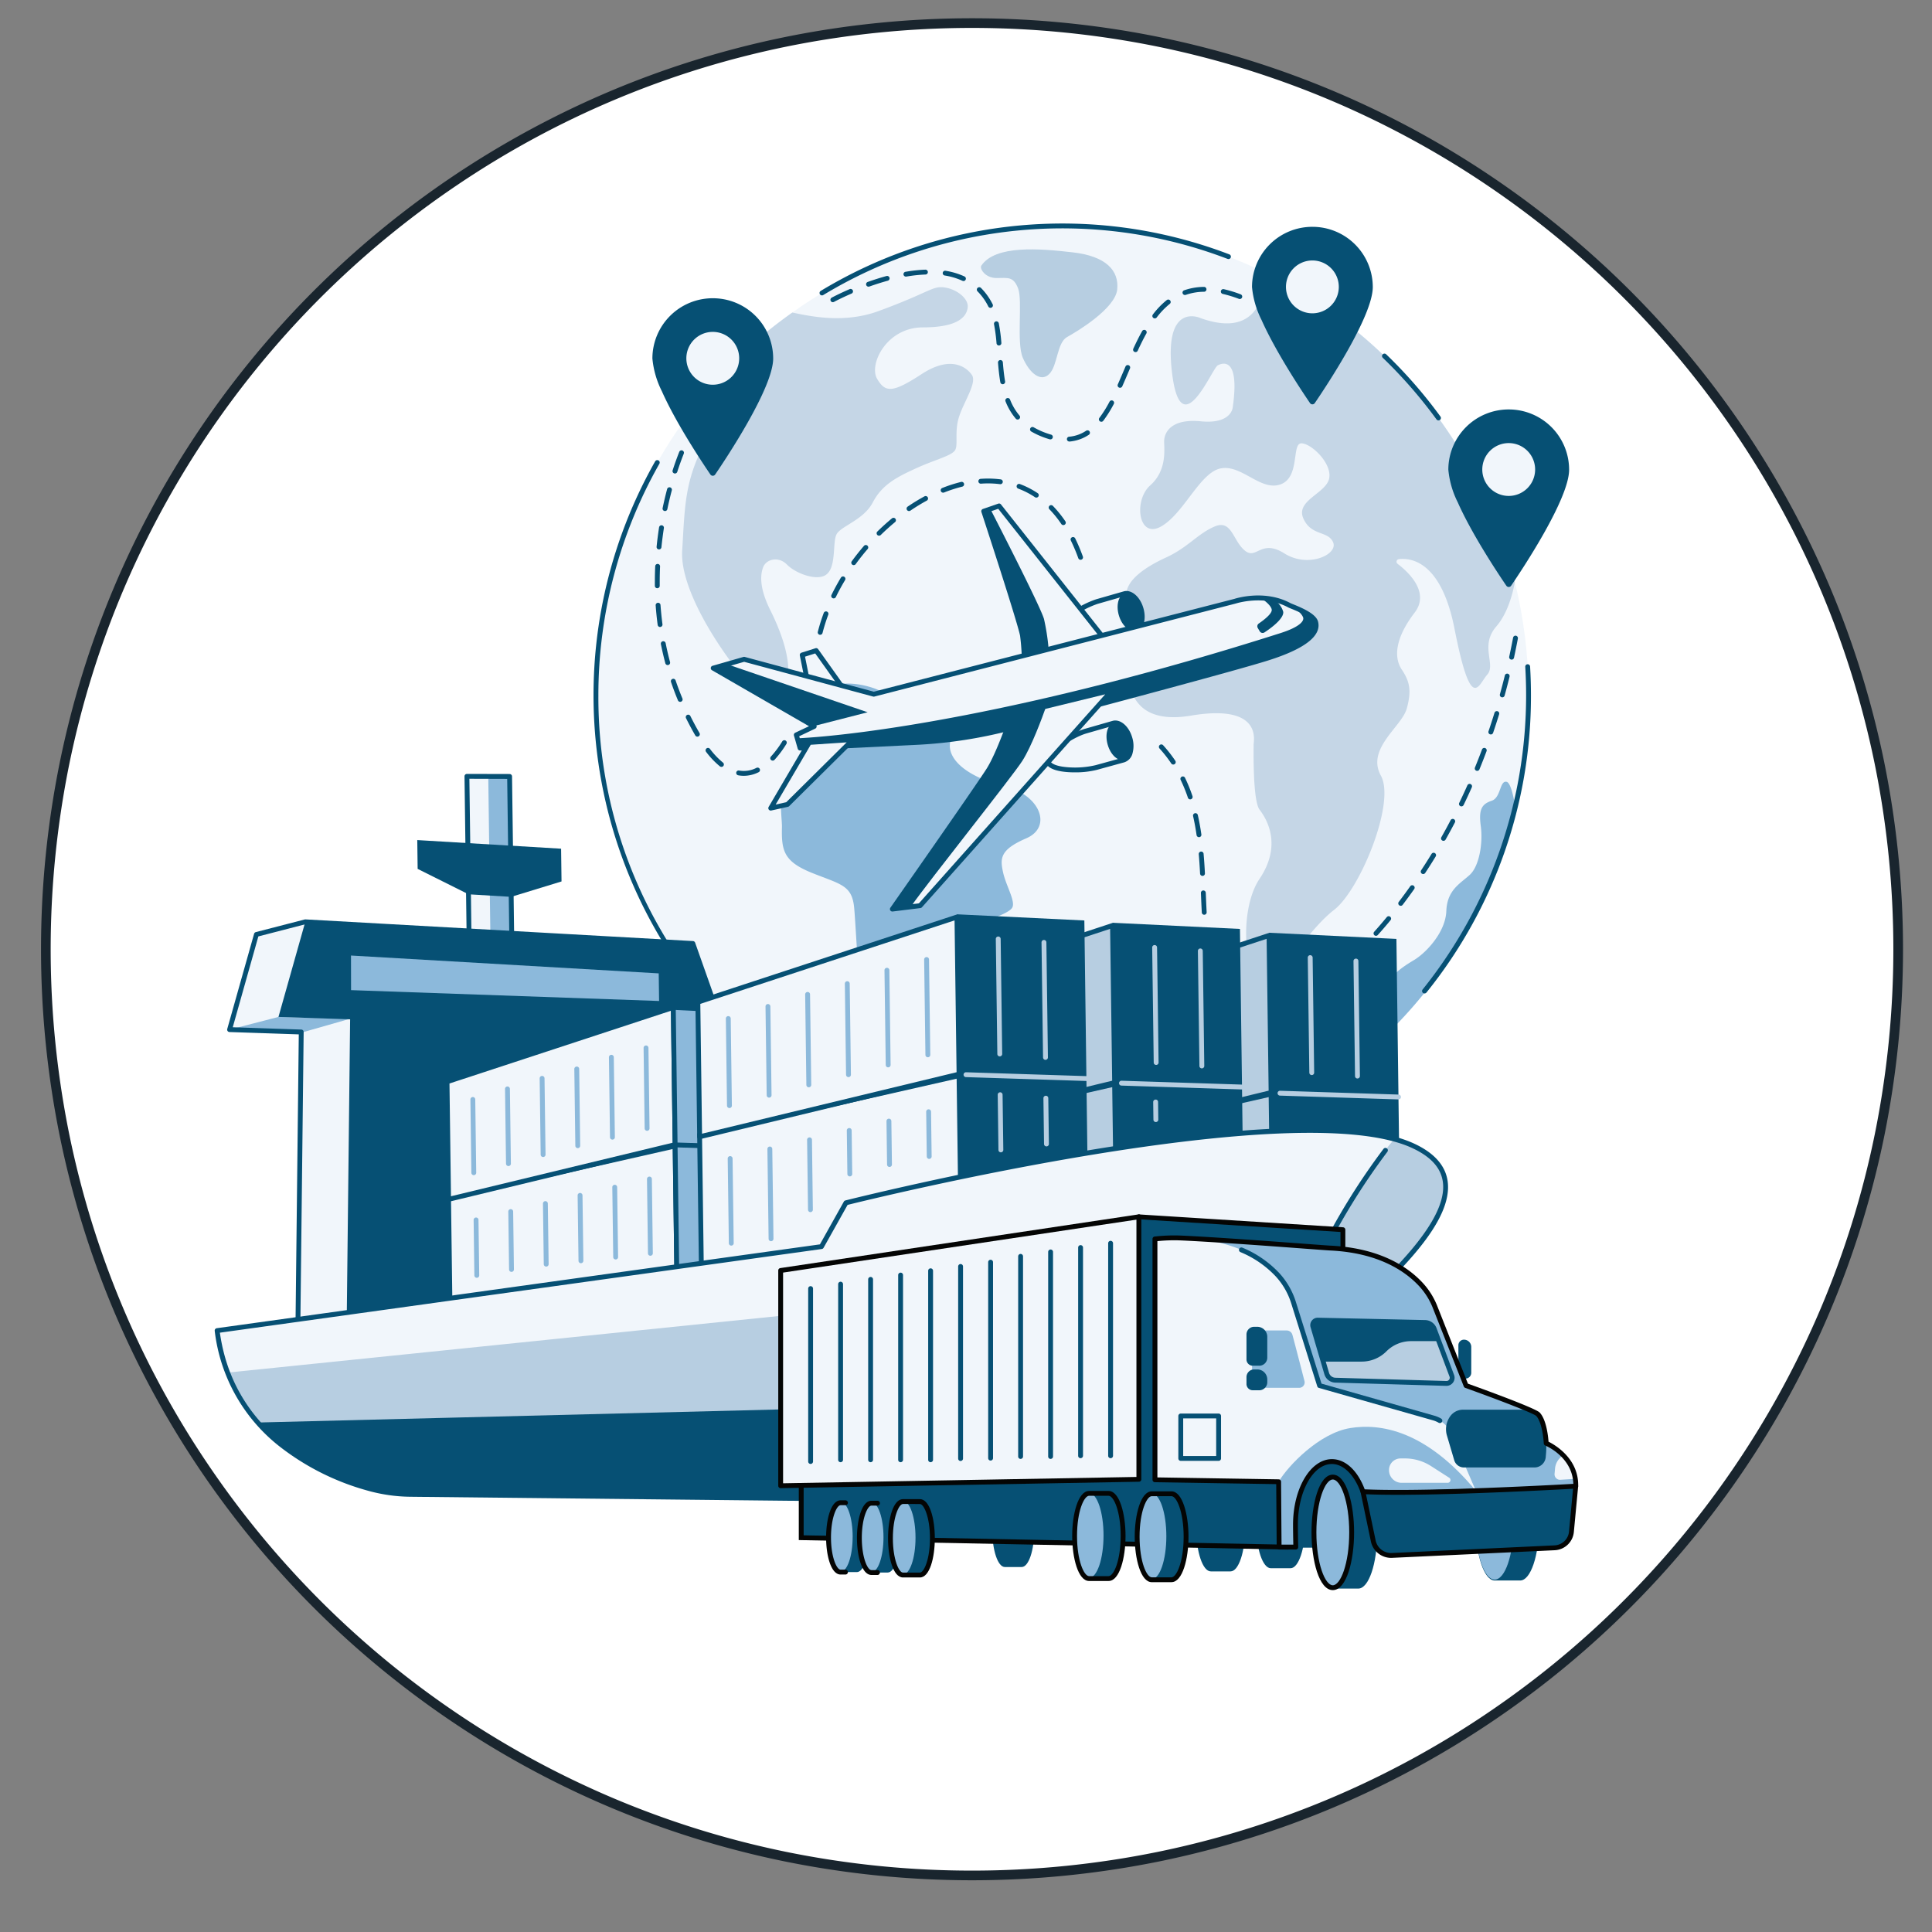 <?xml version="1.0" encoding="UTF-8"?>
<svg xmlns="http://www.w3.org/2000/svg" xmlns:xlink="http://www.w3.org/1999/xlink" width="400" height="400" viewBox="0 0 400 400">
  <rect x="0" y="0" width="400" height="400" fill="#808080" stroke="none"/>
  <defs>
    <clipPath id="clip-path">
      <rect id="Rectangle_19579" data-name="Rectangle 19579" width="400" height="400" rx="5" transform="translate(267.223 1024)" fill="#fff" stroke="#19252e" stroke-width="1"></rect>
    </clipPath>
    <clipPath id="clip-path-2">
      <ellipse id="Ellipse_1674" data-name="Ellipse 1674" cx="184.889" cy="184.889" rx="184.889" ry="184.889" transform="translate(0 0)" fill="none"></ellipse>
    </clipPath>
    <clipPath id="clip-path-3">
      <rect id="Rectangle_19578" data-name="Rectangle 19578" width="282.291" height="282.94" fill="none"></rect>
    </clipPath>
  </defs>
  <g id="IMAGE_HERO_Company-Enterprise" data-name="IMAGE HERO Company-Enterprise" transform="translate(-267.223 -1024)" clip-path="url(#clip-path)">
    <g id="Group_112490" data-name="Group 112490" transform="translate(239.779 992.122)">
      <ellipse id="Ellipse_1673" data-name="Ellipse 1673" cx="191.754" cy="191.754" rx="191.754" ry="191.754" transform="translate(36.936 36.659)" fill="#fff"></ellipse>
      <path id="Ellipse_1673_-_Outline" data-name="Ellipse 1673 - Outline" d="M191.754-1A194.172,194.172,0,0,1,230.6,2.916a191.7,191.7,0,0,1,68.926,29,193.315,193.315,0,0,1,69.835,84.805,191.8,191.8,0,0,1,11.232,36.183,194.624,194.624,0,0,1,0,77.691,191.7,191.7,0,0,1-29,68.926,193.314,193.314,0,0,1-84.805,69.835A191.793,191.793,0,0,1,230.6,380.592a194.624,194.624,0,0,1-77.691,0,191.7,191.7,0,0,1-68.926-29,193.314,193.314,0,0,1-69.835-84.805A191.8,191.8,0,0,1,2.916,230.6a194.624,194.624,0,0,1,0-77.691,191.7,191.7,0,0,1,29-68.926,193.314,193.314,0,0,1,84.805-69.835A191.793,191.793,0,0,1,152.908,2.916,194.172,194.172,0,0,1,191.754-1Zm0,383.508a192.17,192.17,0,0,0,38.445-3.875,189.7,189.7,0,0,0,68.207-28.7A191.314,191.314,0,0,0,367.518,266,189.786,189.786,0,0,0,378.632,230.2a192.623,192.623,0,0,0,0-76.889,189.7,189.7,0,0,0-28.7-68.207A191.313,191.313,0,0,0,266,15.99,189.786,189.786,0,0,0,230.2,4.875a192.625,192.625,0,0,0-76.889,0A189.7,189.7,0,0,0,85.1,33.577,191.314,191.314,0,0,0,15.99,117.5,189.787,189.787,0,0,0,4.875,153.309a192.623,192.623,0,0,0,0,76.889,189.7,189.7,0,0,0,28.7,68.207A191.314,191.314,0,0,0,117.5,367.518a189.786,189.786,0,0,0,35.805,11.115A192.17,192.17,0,0,0,191.754,382.508Z" transform="translate(36.936 36.659)" fill="#19252e"></path>
      <g id="Mask_Group_110098" data-name="Mask Group 110098" transform="translate(43.8 43.524)" clip-path="url(#clip-path-2)">
        <g id="ENTERPRISE" transform="translate(28.101 34.631)">
          <g id="Group_112491" data-name="Group 112491" transform="translate(0 0)" clip-path="url(#clip-path-3)">
            <path id="Path_108688" data-name="Path 108688" d="M428.511,98.7c0,53.681-43.224,97.2-96.544,97.2s-96.544-43.517-96.544-97.2S278.646,1.5,331.966,1.5s96.544,43.517,96.544,97.2" transform="translate(-156.493 -0.998)" fill="#f1f6fb"></path>
            <path id="Path_108689" data-name="Path 108689" d="M264.107,265.445a.5.5,0,0,1-.35-.141,98.249,98.249,0,0,1-17.085-118.932.5.5,0,1,1,.888.472l-.014.025a97.2,97.2,0,0,0-12.623,47.954,96.2,96.2,0,0,0,29.534,69.758.5.5,0,0,1-.35.864" transform="translate(-155.492 -97.121)" fill="#065074"></path>
            <path id="Path_108690" data-name="Path 108690" d="M473.242,19.345c-.4.586.782,2.558,3.127,2.558s3.518-.394,4.495,2.164-.391,11.215.977,14.363,3.713,5.115,5.472,3.345,1.564-6.493,3.713-7.673,9.966-5.9,10.357-9.838-2.345-6.886-9.186-7.673-16.026-1.576-18.957,2.755" transform="translate(-314.53 -10.618)" fill="#b7cee1"></path>
            <path id="Path_108691" data-name="Path 108691" d="M358,285.339a2.738,2.738,0,0,0-1.583,2.55c.155,3.3-1.234,11.523-4.151,14.148-3.715,3.345-2.347,9.372-2.4,11.805-.118,4.941.412,7.141,6.312,9.5s8.209,2.5,8.646,7.217,1.117,22.964,2.865,27.686,5.463,12.4,7.429,14.166,6.555,2.755,3.714-3.935-4.588-9.837-1.311-13.576,8.74-12.4,9.177-15.74,2.4-5.312,4.152-5.706,5.463-1.574,6.555-2.755-1.093-4.526-1.748-7.476-.655-4.722,4.807-7.083,2.84-9.05-4.588-10.821-12.018-5.509-11.144-9.247-5.026-3.345-8.522-5.115-3.391-4.551-7.282-5.878c-5.259-1.792-8.952-.734-10.926.258" transform="translate(-232.43 -188.858)" fill="#8cb9db"></path>
            <path id="Path_108692" data-name="Path 108692" d="M619.987,112.491c-1.647-2.487-1.442-6.425,2.676-11.813,3.234-4.232-1.408-8.465-3.547-10.086a.543.543,0,0,1,.273-.972c2.652-.3,8.8.595,11.508,14.374,3.5,17.823,4.94,11.606,6.793,9.533s-1.614-5.943,1.853-9.948c2.185-2.524,3.294-6.207,3.858-9.209a97.264,97.264,0,0,0-51.713-64.078c.038,3.1-.7,13.914-13.283,9.454,0,0-7.822-3.731-5.97,11.4s8.234-1.036,9.469-1.658,4.529-1.451,3.088,8.7c0,0-.206,3.523-6.587,2.9s-7.616,2.488-7.616,4.146.617,6.01-2.883,9.119-2.47,11.191,2.264,8.5,8.028-11.191,12.351-12.02,8.234,4.766,12.351,3.315,2.264-8.5,4.323-8.5,6.381,4.145,5.764,7.254-7,4.56-5.352,8.29,5.146,2.487,6.176,4.974-5.146,5.388-10.087,2.28-5.764,1.45-8.234-.622-2.676-6.425-6.176-4.974-5.558,4.352-10.087,6.425-8.234,4.767-8.234,7.668,1.647,6.01.823,10.57-2.264,16.994,12.557,14.507,12.969,5.181,12.969,6.01-.206,11.606,1.235,13.471,4.735,7.253,0,14.3-2.883,22.8,1.442,20.725,8.646-10.155,14-14.3,12.763-22.175,9.675-27.771,4.323-10.155,5.352-13.886.618-5.6-1.029-8.082" transform="translate(-374.222 -20.136)" fill="#c5d6e6"></path>
            <path id="Path_108693" data-name="Path 108693" d="M298.2,55.725c.087,3.453-.225,8.066-2.442,11.587-6.688,10.625-6.471,15.937-7.119,26.561s14.074,29.354,17.741,31.322,4.233-2.713,4.233-6.451-1.567-8.222-3.724-12.55-2.157-7.083-1.509-8.854,3.236-2.361,4.962-.59,5.874,3.342,7.868,2.235c2.45-1.36,1.5-6.685,2.359-8.456s5.609-2.95,7.551-6.689,5.178-5.313,9.061-7.083,7.335-2.558,7.982-3.738-.216-3.935.863-7.083,3.667-6.886,2.589-8.46-4.315-4.131-10.355-.2-7.551,3.935-9.277.983,1.942-10.625,9.492-10.625,9.061-2.361,9.277-4.131-2.159-3.739-4.748-4.133-3.02.984-13.807,4.919c-7.2,2.626-14.341.972-17.758.273A101.841,101.841,0,0,0,298.2,55.724" transform="translate(-191.857 -26.129)" fill="#c5d6e6"></path>
            <path id="Path_108694" data-name="Path 108694" d="M747.645,344.732c-1.459-.326-1.134,3.263-3.079,3.916s-2.755,1.632-2.269,5.221-.324,8.321-2.269,10.116-4.7,3.1-4.861,7.505-4.214,8.65-6.645,10.116-6.159,3.753-6.159,7.506a37.246,37.246,0,0,0,.495,7.881,97.232,97.232,0,0,0,26.623-46.817c-.38-2.409-1-5.259-1.835-5.445" transform="translate(-480.178 -229.141)" fill="#8cb9db"></path>
            <path id="Path_108695" data-name="Path 108695" d="M746.1,340.32a.5.5,0,0,1-.391-.818,97.317,97.317,0,0,0,21.427-60.887c0-1.97-.059-3.959-.176-5.912a.5.5,0,1,1,1-.08c0,.007,0,.013,0,.02.118,1.974.178,3.983.178,5.973A97.7,97.7,0,0,1,746.5,340.132a.5.5,0,0,1-.392.187" transform="translate(-495.627 -180.914)" fill="#065074"></path>
            <path id="Path_108696" data-name="Path 108696" d="M374.032,14.882a.5.5,0,0,1-.261-.933A96.69,96.69,0,0,1,458.364,6.39a.5.5,0,0,1-.361.939,95.683,95.683,0,0,0-83.713,7.479.5.5,0,0,1-.26.073" transform="translate(-248.298 -0.001)" fill="#065074"></path>
            <path id="Path_108697" data-name="Path 108697" d="M732.543,94.166a.5.5,0,0,1-.407-.207,97.3,97.3,0,0,0-11.122-12.754.5.5,0,1,1,.7-.725,98.267,98.267,0,0,1,11.237,12.886.5.5,0,0,1-.406.8" transform="translate(-479.181 -53.405)" fill="#065074"></path>
            <path id="Path_108698" data-name="Path 108698" d="M411.81,545.443A95.964,95.964,0,0,1,355.746,527.5a.5.5,0,0,1,.584-.819,95.584,95.584,0,0,0,101.436,5.988.5.5,0,1,1,.485.881,96.659,96.659,0,0,1-46.441,11.892" transform="translate(-236.337 -350.041)" fill="#065074"></path>
            <path id="Path_108699" data-name="Path 108699" d="M653.055,2.039a12.485,12.485,0,0,0-12.5,12.467h0a18.866,18.866,0,0,0,1.954,6.771c2.954,6.661,8.391,14.819,10.053,17.255a.6.6,0,0,0,.991,0c2.321-3.4,12.008-17.966,12.008-24.026a12.485,12.485,0,0,0-12.5-12.466" transform="translate(-425.797 -1.356)" fill="#065074"></path>
            <path id="Path_108700" data-name="Path 108700" d="M672.469,28.288a5.47,5.47,0,1,1-5.47-5.47,5.47,5.47,0,0,1,5.47,5.47" transform="translate(-439.741 -15.168)" fill="#f1f6fb"></path>
            <path id="Path_108701" data-name="Path 108701" d="M282.774,46.144a12.485,12.485,0,0,0-12.5,12.467h0a18.859,18.859,0,0,0,1.954,6.771c2.954,6.661,8.391,14.819,10.053,17.255a.6.6,0,0,0,.991,0c2.321-3.4,12.008-17.966,12.008-24.026a12.485,12.485,0,0,0-12.5-12.467" transform="translate(-179.659 -30.673)" fill="#065074"></path>
            <path id="Path_108702" data-name="Path 108702" d="M302.187,72.394a5.47,5.47,0,1,1-5.47-5.47,5.47,5.47,0,0,1,5.47,5.47" transform="translate(-193.602 -44.487)" fill="#f1f6fb"></path>
            <path id="Path_108703" data-name="Path 108703" d="M774.295,114.816a12.485,12.485,0,0,0-12.5,12.467h0a18.873,18.873,0,0,0,1.954,6.772c2.954,6.661,8.391,14.819,10.053,17.255a.6.6,0,0,0,.991,0c2.321-3.4,12.008-17.966,12.008-24.026a12.485,12.485,0,0,0-12.5-12.467" transform="translate(-506.389 -76.322)" fill="#065074"></path>
            <path id="Path_108704" data-name="Path 108704" d="M793.709,141.065a5.47,5.47,0,1,1-5.471-5.47,5.47,5.47,0,0,1,5.471,5.47" transform="translate(-520.334 -90.135)" fill="#f1f6fb"></path>
            <path id="Path_108705" data-name="Path 108705" d="M290.2,207.43a6.469,6.469,0,0,1-1.165-.107.5.5,0,1,1,.182-.989,5.674,5.674,0,0,0,3.593-.55.5.5,0,0,1,.466.891l-.022.011a6.879,6.879,0,0,1-3.053.744m-4.646-1.854a.5.5,0,0,1-.315-.111,17.367,17.367,0,0,1-2.85-2.994.5.5,0,0,1,.786-.628l.013.016a16.361,16.361,0,0,0,2.68,2.822.5.5,0,0,1-.315.9m10.628-1.3a.5.5,0,0,1-.368-.844,20.911,20.911,0,0,0,2.347-3.142.5.5,0,1,1,.855.531,21.964,21.964,0,0,1-2.463,3.294.5.5,0,0,1-.368.162m-15.6-4.962a.5.5,0,0,1-.436-.251c-.676-1.167-1.32-2.369-1.917-3.573a.5.5,0,0,1,.9-.447c.587,1.185,1.222,2.367,1.887,3.515a.5.5,0,0,1-.436.755m-3.564-7.207a.5.5,0,0,1-.465-.31c-.515-1.24-1-2.518-1.43-3.795a.5.5,0,0,1,.952-.324c.426,1.256.9,2.512,1.408,3.732a.5.5,0,0,1-.464.7m-2.585-7.613a.5.5,0,0,1-.485-.373c-.346-1.3-.655-2.624-.919-3.949a.5.5,0,1,1,.98-.226c0,.01,0,.02.006.03.259,1.3.564,2.611.905,3.886a.5.5,0,0,1-.486.633m-1.575-7.886a.5.5,0,0,1-.5-.436c-.177-1.327-.316-2.682-.413-4.033a.5.5,0,0,1,1-.087v.015c.1,1.329.232,2.665.407,3.971a.5.5,0,0,1-.432.565h0a.5.5,0,0,1-.067,0m-.576-8.021a.5.5,0,0,1-.5-.5q-.005-.421,0-.838c0-1.062.024-2.143.073-3.212a.5.5,0,0,1,.515-.48h.011a.5.5,0,0,1,.479.525c-.048,1.054-.072,2.119-.072,3.166q0,.412,0,.828a.5.5,0,0,1-.5.509h-.006m.361-8.035a.373.373,0,0,1-.051,0,.5.5,0,0,1-.45-.551c.134-1.33.307-2.682.514-4.018a.5.5,0,0,1,.994.154c-.2,1.318-.375,2.652-.508,3.964a.5.5,0,0,1-.5.453m1.233-7.949a.5.5,0,0,1-.5-.5.514.514,0,0,1,.011-.1c.276-1.321.591-2.649.934-3.941a.5.5,0,0,1,.972.258c-.339,1.277-.649,2.586-.922,3.889a.5.5,0,0,1-.491.4m2.062-7.776a.5.5,0,0,1-.478-.658c.433-1.334.893-2.619,1.369-3.819a.5.5,0,1,1,.938.364l0,.007c-.467,1.18-.921,2.444-1.347,3.759a.5.5,0,0,1-.478.348" transform="translate(-180.655 -93.082)" fill="#065074"></path>
            <path id="Path_108706" data-name="Path 108706" d="M372.9,189.829a.5.5,0,0,1-.487-.628,38.574,38.574,0,0,1,1.222-3.889.5.5,0,1,1,.942.351,37.677,37.677,0,0,0-1.19,3.785.5.5,0,0,1-.487.378m2.794-7.534a.5.5,0,0,1-.452-.723c.586-1.2,1.24-2.4,1.947-3.574a.5.5,0,1,1,.87.5l-.009.015c-.691,1.144-1.331,2.32-1.9,3.495a.5.5,0,0,1-.453.283m4.151-6.887a.5.5,0,0,1-.407-.8c.792-1.089,1.641-2.161,2.524-3.185a.5.5,0,1,1,.762.656c-.865,1-1.7,2.054-2.472,3.121a.5.5,0,0,1-.407.207m46.966-1.1a.5.5,0,0,1-.473-.332,36.586,36.586,0,0,0-1.542-3.654.5.5,0,1,1,.9-.446v0a37.59,37.59,0,0,1,1.585,3.755.5.5,0,0,1-.473.674m-41.718-4.99a.5.5,0,0,1-.352-.862c.972-.954,1.986-1.87,3.017-2.722a.5.5,0,0,1,.641.775c-1.009.833-2,1.73-2.953,2.664a.5.5,0,0,1-.352.144m38.148-2.194a.5.5,0,0,1-.417-.221,22.585,22.585,0,0,0-2.469-3.055.5.5,0,0,1,.722-.7,23.608,23.608,0,0,1,2.582,3.192.5.5,0,0,1-.416.785M391.3,164.207a.5.5,0,0,1-.283-.919,40,40,0,0,1,3.476-2.124.5.5,0,0,1,.479.884,39.016,39.016,0,0,0-3.389,2.07.5.5,0,0,1-.283.088m26.346-2.783a.5.5,0,0,1-.279-.085,16.781,16.781,0,0,0-3.468-1.777.5.5,0,1,1,.351-.943,17.817,17.817,0,0,1,3.675,1.883.5.5,0,0,1-.28.921M398.368,160.4a.5.5,0,0,1-.186-.97,29.605,29.605,0,0,1,3.893-1.253.5.5,0,0,1,.239.977,28.546,28.546,0,0,0-3.76,1.213.5.5,0,0,1-.186.036m11.806-1.764a.469.469,0,0,1-.065,0,19.593,19.593,0,0,0-3.913-.1.5.5,0,1,1-.082-1h.01a20.58,20.58,0,0,1,4.114.106.5.5,0,0,1-.064,1" transform="translate(-247.547 -104.677)" fill="#065074"></path>
            <path id="Path_108707" data-name="Path 108707" d="M604.389,330.228a.326.326,0,0,1-.044,0,14.372,14.372,0,0,1-4.043-.956.5.5,0,0,1,.369-.935,13.367,13.367,0,0,0,3.76.889.5.5,0,0,1-.043,1m4-.2a.5.5,0,0,1-.089-1,19.266,19.266,0,0,0,3.752-1.1.5.5,0,1,1,.392.926l-.016.007a20.24,20.24,0,0,1-3.948,1.159.5.5,0,0,1-.09.008m-11.327-2.754a.5.5,0,0,1-.335-.129,10.83,10.83,0,0,1-2.477-3.353.5.5,0,1,1,.9-.443A9.834,9.834,0,0,0,597.4,326.4a.5.5,0,0,1-.335.876m18.778-.163a.5.5,0,0,1-.255-.937,36.778,36.778,0,0,0,3.3-2.2.5.5,0,0,1,.6.807,37.841,37.841,0,0,1-3.393,2.262.5.5,0,0,1-.254.069m6.471-4.77a.5.5,0,0,1-.333-.88c.958-.843,1.936-1.764,2.908-2.737a.5.5,0,1,1,.712.711c-.987.989-1.981,1.924-2.954,2.783a.5.5,0,0,1-.332.125m-28.9-2.062a.5.5,0,0,1-.49-.39,34.87,34.87,0,0,1-.654-4.028.5.5,0,0,1,1-.11,33.914,33.914,0,0,0,.635,3.912.5.5,0,0,1-.378.6.509.509,0,0,1-.113.013m34.6-3.621a.5.5,0,0,1-.374-.838c.865-.963,1.743-1.985,2.609-3.038a.5.5,0,1,1,.775.636c-.875,1.065-1.763,2.1-2.638,3.071a.5.5,0,0,1-.374.168M592.445,312.3a.5.5,0,0,1-.5-.475c-.074-1.341-.132-2.77-.183-4.031a.5.5,0,0,1,1.006-.041c.051,1.257.108,2.682.182,4.015a.5.5,0,0,1-.474.53h-.028m40.681-1.854a.5.5,0,0,1-.4-.807c.793-1.043,1.59-2.131,2.37-3.234a.5.5,0,1,1,.822.581c-.786,1.113-1.591,2.21-2.39,3.263a.5.5,0,0,1-.4.2m-41.042-6.192a.5.5,0,0,1-.5-.477c-.078-1.491-.168-2.8-.272-4a.5.5,0,0,1,1-.108c0,.007,0,.014,0,.021.106,1.211.2,2.531.274,4.034a.5.5,0,0,1-.476.528h-.026m45.693-.383a.5.5,0,0,1-.42-.78c.743-1.128,1.466-2.267,2.151-3.386a.5.5,0,0,1,.859.524c-.691,1.13-1.42,2.28-2.169,3.416a.5.5,0,0,1-.42.226m4.2-6.877a.5.5,0,0,1-.438-.75c.653-1.159,1.3-2.344,1.911-3.52a.5.5,0,1,1,.892.465c-.62,1.188-1.268,2.38-1.926,3.55a.5.5,0,0,1-.438.256m-50.62-.757a.5.5,0,0,1-.5-.431c-.2-1.372-.441-2.69-.72-3.917a.5.5,0,1,1,.977-.238l0,.015c.285,1.253.532,2.6.735,4a.5.5,0,0,1-.425.57h0a.479.479,0,0,1-.073.005M645.7,289.86a.5.5,0,0,1-.453-.721c.577-1.2,1.144-2.421,1.684-3.636a.5.5,0,0,1,.919.408c-.545,1.225-1.115,2.458-1.7,3.665a.5.5,0,0,1-.454.285m-56.151-1.453a.5.5,0,0,1-.477-.342,31.992,31.992,0,0,0-1.49-3.663.5.5,0,0,1,.885-.478c.007.014.014.028.02.043a32.9,32.9,0,0,1,1.537,3.778.5.5,0,0,1-.317.636.5.5,0,0,1-.159.026m59.42-5.9a.5.5,0,0,1-.465-.693c.5-1.226.992-2.481,1.459-3.733a.5.5,0,1,1,.942.352c-.469,1.26-.965,2.525-1.47,3.761a.5.5,0,0,1-.466.313M586.04,281.2a.5.5,0,0,1-.418-.223,26.743,26.743,0,0,0-2.428-3.1.5.5,0,1,1,.744-.677,27.824,27.824,0,0,1,2.519,3.215.5.5,0,0,1-.417.783m65.743-6.229a.5.5,0,0,1-.476-.664c.426-1.253.842-2.535,1.235-3.813a.5.5,0,0,1,.962.3c-.4,1.287-.815,2.58-1.245,3.841a.5.5,0,0,1-.476.341m2.369-7.688a.5.5,0,0,1-.485-.637c.356-1.287.7-2.591,1.015-3.878a.5.5,0,1,1,.981.222l0,.019c-.32,1.3-.664,2.61-1.022,3.905a.5.5,0,0,1-.484.369m1.929-7.812a.5.5,0,0,1-.492-.61h0c.282-1.29.551-2.612.8-3.928a.5.5,0,0,1,.991.171l0,.017c-.251,1.325-.522,2.656-.8,3.956a.5.5,0,0,1-.491.4" transform="translate(-387.582 -169.187)" fill="#065074"></path>
            <path id="Path_108708" data-name="Path 108708" d="M429.725,64.082a.5.5,0,0,1-.045-1,7.435,7.435,0,0,0,3.5-1.231.5.5,0,1,1,.567.831l-.014.009a8.531,8.531,0,0,1-3.956,1.393l-.046,0m-3.97-.446a.515.515,0,0,1-.139-.019q-.35-.1-.711-.223a16.66,16.66,0,0,1-3.093-1.388.5.5,0,0,1,.508-.868,15.685,15.685,0,0,0,2.906,1.3q.339.114.668.209a.5.5,0,0,1-.138.986m10.566-3.645a.5.5,0,0,1-.4-.808,24.287,24.287,0,0,0,2.09-3.339.5.5,0,1,1,.9.45l-.012.022a25.116,25.116,0,0,1-2.179,3.477.5.5,0,0,1-.4.2m-17.327-.462a.5.5,0,0,1-.383-.177,12.609,12.609,0,0,1-2.122-3.579.5.5,0,1,1,.928-.388l.007.016a11.634,11.634,0,0,0,1.953,3.3.5.5,0,0,1-.383.829m21.2-6.577a.5.5,0,0,1-.459-.707c.444-1,.89-2.048,1.322-3.062l.268-.631a.5.5,0,0,1,.925.395l-.268.63c-.433,1.018-.881,2.07-1.328,3.076a.5.5,0,0,1-.46.3m-24.291-.738a.5.5,0,0,1-.495-.417c-.25-1.446-.388-2.919-.479-4.041a.5.5,0,0,1,1-.081c.09,1.1.223,2.545.467,3.951a.5.5,0,0,1-.413.582.494.494,0,0,1-.083.007m27.5-6.651a.5.5,0,0,1-.456-.713c.64-1.39,1.237-2.578,1.825-3.633a.5.5,0,0,1,.879.49c-.576,1.032-1.161,2.2-1.79,3.564a.5.5,0,0,1-.457.293M415.13,44.2a.5.5,0,0,1-.5-.46,35.707,35.707,0,0,0-.518-3.934.5.5,0,0,1,.987-.2,36.708,36.708,0,0,1,.533,4.044.5.5,0,0,1-.458.544h-.044M447.4,38.588a.5.5,0,0,1-.4-.809,16.911,16.911,0,0,1,2.862-2.975.5.5,0,1,1,.64.775l-.012.01a15.9,15.9,0,0,0-2.691,2.8.5.5,0,0,1-.4.2M413.376,36.4a.5.5,0,0,1-.451-.281q-.093-.188-.192-.373a11.843,11.843,0,0,0-2.036-2.753.5.5,0,0,1,.71-.712,12.86,12.86,0,0,1,2.209,2.986q.109.2.211.407a.5.5,0,0,1-.451.726m-32.624-1.164a.5.5,0,0,1-.24-.945c.058-.032,1.448-.784,3.683-1.75a.5.5,0,0,1,.439.9l-.04.017c-2.191.947-3.587,1.7-3.6,1.71a.5.5,0,0,1-.24.061m84.229-.651a.5.5,0,0,1-.178-.034,25.476,25.476,0,0,0-3.341-1.023.5.5,0,0,1,.223-.981,26.518,26.518,0,0,1,3.475,1.063.5.5,0,0,1-.178.972m-11.325-.829a.5.5,0,0,1-.168-.978,12.734,12.734,0,0,1,4.09-.7h.006a.5.5,0,1,1,.005,1.006,11.727,11.727,0,0,0-3.766.64.511.511,0,0,1-.168.028m-65.515-1.724a.5.5,0,0,1-.168-.977c1.314-.469,2.618-.88,3.875-1.224a.5.5,0,0,1,.266.97c-1.233.335-2.514.741-3.8,1.2a.511.511,0,0,1-.168.029m19.623-1.169a.5.5,0,0,1-.212-.047,13.94,13.94,0,0,0-3.71-1.1A.5.5,0,0,1,404,28.72,14.968,14.968,0,0,1,407.98,29.9a.5.5,0,0,1-.213.959m-11.858-.923a.5.5,0,0,1-.087-1,30.958,30.958,0,0,1,4.067-.436.509.509,0,0,1,.521.484.5.5,0,0,1-.484.521,29.974,29.974,0,0,0-3.934.422.488.488,0,0,1-.086.007" transform="translate(-252.765 -18.946)" fill="#065074"></path>
            <path id="Path_108709" data-name="Path 108709" d="M534.883,228.474l.037-.012-5.736,1.646c-2.668.766-8.429,4.255-7.833,6.333s7.33,1.98,10,1.214c0,0,5.537-1.522,5.682-1.564,1.313-.377,1.888-2.386,1.284-4.487-.6-2.081-2.127-3.47-3.432-3.13" transform="translate(-346.531 -151.841)" fill="#f1f6fb"></path>
            <path id="Path_108710" data-name="Path 108710" d="M557.811,232.89c.6,2.1,2.123,3.508,3.395,3.142s1.813-2.364,1.209-4.465-2.123-3.508-3.395-3.142-1.813,2.364-1.209,4.465" transform="translate(-370.632 -151.804)" fill="#065074"></path>
            <path id="Path_108711" data-name="Path 108711" d="M525.9,237.667c-2.757,0-5.584-.528-6.031-2.084-.417-1.453,1.337-3.089,2.881-4.2a19.764,19.764,0,0,1,5.3-2.749l5.5-1.578c.05-.014.105-.03.164-.044l.023-.008.05-.016v0c1.582-.391,3.341,1.134,4.016,3.484.69,2.4-.025,4.648-1.629,5.109-.146.042-5.462,1.5-5.688,1.565a18.345,18.345,0,0,1-4.584.524m8.087-9.7-5.662,1.624a18.691,18.691,0,0,0-4.985,2.6c-2.074,1.5-2.653,2.59-2.5,3.112.436,1.514,6.518,1.69,9.376.87,1.92-.528,5.57-1.531,5.682-1.563,1.026-.3,1.457-2.065.939-3.865-.51-1.774-1.8-3.048-2.822-2.783l-.027.006" transform="translate(-345.533 -150.845)" fill="#065074"></path>
            <path id="Path_108712" data-name="Path 108712" d="M501.036,203.435,478.043,174.4l-3.18,1.1s7.431,22.641,8.025,25.687a45.527,45.527,0,0,1,.308,8.418Z" transform="translate(-315.658 -115.931)" fill="#065074"></path>
            <path id="Path_108713" data-name="Path 108713" d="M502.767,202.186l-22-27.785-1.807.628c2.569,5,10.383,20.293,11.111,22.778a45.678,45.678,0,0,1,1.086,8.353Z" transform="translate(-318.38 -115.931)" fill="#f1f6fb"></path>
            <path id="Path_108714" data-name="Path 108714" d="M482.2,209.121a.5.5,0,0,1-.5-.5c0-.009,0-.018,0-.027a45.289,45.289,0,0,0-.3-8.3c-.581-2.98-7.934-25.4-8.009-25.627a.5.5,0,0,1,.313-.632l3.18-1.1a.5.5,0,0,1,.559.163L500.43,202.13a.5.5,0,0,1-.23.788l-17.84,6.176a.507.507,0,0,1-.164.027m-7.7-34.3c1.1,3.346,7.334,22.444,7.886,25.279a41.291,41.291,0,0,1,.348,7.8l16.472-5.7L476.874,174Z" transform="translate(-314.659 -114.937)" fill="#065074"></path>
            <path id="Path_108715" data-name="Path 108715" d="M324.854,262.15,324,259.162l3.554-1.678-20.978-12.108,6.826-1.958.045.012,27.443,7.393,74.083-19.412c.057-.019,6.707-2.163,12.123,1.279.389.119,4.606,1.45,4.809,3.2.327,2.854-2.923,5.329-9.936,7.566-6.63,2.116-36.173,9.969-53.193,14.461a95.8,95.8,0,0,1-19.758,3.053Zm-.457-2.807.7,2.458,23.893-1.162a95.425,95.425,0,0,0,19.689-3.043c17.017-4.493,46.555-12.343,53.177-14.457,10.159-3.241,9.818-6.227,9.705-7.208-.152-1.313-3.368-2.559-4.595-2.928l-.042-.019c-5.283-3.372-11.8-1.274-11.868-1.253L340.882,251.17,313.4,243.765l-5.976,1.715,20.849,12.033Z" transform="translate(-203.789 -153.377)" fill="#f1f6fb"></path>
            <path id="Path_108716" data-name="Path 108716" d="M365.64,278.883l-2.855-14.244,2.891-.916,8.677,12.175Z" transform="translate(-241.156 -175.306)" fill="#f1f6fb"></path>
            <path id="Path_108717" data-name="Path 108717" d="M364.644,278.389a.5.5,0,0,1-.493-.4L361.3,263.741a.5.5,0,0,1,.341-.578l2.891-.916a.5.5,0,0,1,.561.187l8.677,12.175a.5.5,0,0,1-.246.768l-8.713,2.984a.5.5,0,0,1-.163.027m-2.273-14.4,2.653,13.239,7.532-2.582-8.074-11.328Z" transform="translate(-240.16 -174.309)" fill="#065074"></path>
            <path id="Path_108718" data-name="Path 108718" d="M528.016,308.456l.037-.012-5.737,1.646c-2.668.765-8.429,4.255-7.833,6.332s7.33,1.978,10,1.214c0,0,5.537-1.522,5.682-1.564,1.313-.377,1.888-2.386,1.284-4.487-.6-2.081-2.127-3.47-3.431-3.13" transform="translate(-341.966 -205.008)" fill="#f1f6fb"></path>
            <path id="Path_108719" data-name="Path 108719" d="M550.949,312.872c.6,2.1,2.124,3.508,3.395,3.142s1.813-2.364,1.209-4.465-2.123-3.508-3.395-3.142-1.813,2.364-1.209,4.465" transform="translate(-366.071 -204.971)" fill="#065074"></path>
            <path id="Path_108720" data-name="Path 108720" d="M519.032,317.642c-.46,0-.916-.014-1.353-.043-1.9-.127-4.255-.584-4.671-2.035-.735-2.561,5.466-6.177,8.178-6.954l5.5-1.578c.05-.014.106-.031.164-.044l.021-.007.051-.016v0c1.582-.392,3.342,1.133,4.017,3.484a5.851,5.851,0,0,1,.077,3.167,2.612,2.612,0,0,1-1.706,1.942c-.146.042-5.461,1.5-5.687,1.565a18.329,18.329,0,0,1-4.59.518m8.092-9.689-5.661,1.624c-2.859.82-7.923,4.2-7.489,5.71.149.521,1.219,1.14,3.772,1.308a18.7,18.7,0,0,0,5.6-.44c1.92-.527,5.57-1.531,5.682-1.563a1.662,1.662,0,0,0,1.017-1.252,4.843,4.843,0,0,0-.077-2.612c-.51-1.774-1.8-3.049-2.822-2.783l-.027.006" transform="translate(-340.974 -204.01)" fill="#065074"></path>
            <path id="Path_108721" data-name="Path 108721" d="M341.081,251.136l74.771-19.249s6.029-2,11.291.848c.5.272,4.979,1.752,5.431,3.492.434,1.669-.637,4.457-9.821,7.387-6.713,2.143-37.256,10.254-53.185,14.459a95.39,95.39,0,0,1-19.723,3.048l-24.025,1.168-.782-2.722,3.714-1.754-20.914-12.07,6.4-1.837Z" transform="translate(-204.631 -153.69)" fill="#f1f6fb"></path>
            <path id="Path_108722" data-name="Path 108722" d="M310.332,271.777l-2.494.934,20.967,11.961,11.005-2.822Z" transform="translate(-204.631 -180.66)" fill="#065074"></path>
            <path id="Path_108723" data-name="Path 108723" d="M464.466,238.251c.277.7-.579,1.967-4.688,3.275-52.838,16.836-87.861,21.2-100.031,21.782l.578,2.015,24.025-1.168a95.437,95.437,0,0,0,19.724-3.048c15.928-4.2,46.471-12.316,53.185-14.459,9.183-2.93,10.255-5.718,9.821-7.387-.452-1.741-4.928-3.22-5.431-3.492,0,0,2.284,1.131,2.816,2.481" transform="translate(-239.136 -156.723)" fill="#065074"></path>
            <path id="Path_108724" data-name="Path 108724" d="M647.063,231.519a14.947,14.947,0,0,0-2.532-.289c1.257.788,2.353,1.87,2.3,2.545-.065.85-1.773,2.125-2.677,2.743a.7.7,0,0,0-.209.94l.395.668a.7.7,0,0,0,.964.25l.028-.017c2.293-1.512,4.02-3.152,3.878-4.266a4.178,4.178,0,0,0-2.148-2.574" transform="translate(-427.988 -153.707)" fill="#065074"></path>
            <path id="Path_108725" data-name="Path 108725" d="M324.821,261.78a.5.5,0,0,1-.483-.364l-.781-2.723a.5.5,0,0,1,.268-.593l2.845-1.344-20.082-11.59a.5.5,0,0,1,.113-.919l6.4-1.837a.5.5,0,0,1,.268,0l26.716,7.2,74.627-19.211c.436-.141,6.368-1.98,11.672.888.062.034.3.13.53.222,2.33.941,4.764,2.1,5.15,3.587.756,2.912-2.66,5.6-10.155,7.992-6.637,2.118-36.186,9.973-53.21,14.466a96.158,96.158,0,0,1-19.827,3.064l-24.025,1.168h-.024m-.18-2.954.554,1.929,23.627-1.149a95.129,95.129,0,0,0,19.62-3.032c17.014-4.493,46.545-12.34,53.16-14.452,9.039-2.883,9.824-5.486,9.488-6.781-.31-1.193-3.5-2.481-4.553-2.906-.35-.141-.523-.212-.631-.27-5.012-2.711-10.834-.832-10.893-.812l-.034.009-74.773,19.248a.5.5,0,0,1-.256,0l-26.706-7.194-5.128,1.471L328,256.364a.5.5,0,0,1,.184.687.5.5,0,0,1-.221.2Z" transform="translate(-203.633 -152.678)" fill="#065074"></path>
            <path id="Path_108726" data-name="Path 108726" d="M343.365,332.846l3.456-.764,13.571-13.447-9.05.612Z" transform="translate(-228.247 -211.808)" fill="#f1f6fb"></path>
            <path id="Path_108727" data-name="Path 108727" d="M342.369,332.352a.5.5,0,0,1-.434-.757l7.977-13.6a.5.5,0,0,1,.4-.247l9.05-.611a.5.5,0,0,1,.388.859l-13.571,13.446a.5.5,0,0,1-.245.134l-3.456.764a.521.521,0,0,1-.109.012m8.277-13.618-7.259,12.375,2.189-.484,12.509-12.394Z" transform="translate(-227.25 -210.812)" fill="#065074"></path>
            <path id="Path_108728" data-name="Path 108728" d="M463.99,288.156l-39.774,44.623-5.742.71s17.692-25.248,19.941-28.81,4.861-11.47,4.861-11.47Z" transform="translate(-278.175 -191.548)" fill="#065074"></path>
            <path id="Path_108729" data-name="Path 108729" d="M452.923,302.768c-2.107,3.312-19.137,24.581-23.131,30.251l1.948-.241,39.773-44.624-13.668,3.356c-.862,2.434-3.018,8.263-4.922,11.257" transform="translate(-285.698 -191.546)" fill="#f1f6fb"></path>
            <path id="Path_108730" data-name="Path 108730" d="M417.479,332.994a.5.5,0,0,1-.412-.792c.177-.252,17.711-25.279,19.928-28.79,2.19-3.469,4.783-11.281,4.809-11.359a.5.5,0,0,1,.358-.331l20.712-5.052a.5.5,0,0,1,.495.823L423.6,332.116a.5.5,0,0,1-.314.164l-5.742.71a.543.543,0,0,1-.062,0m25.192-40.361c-.482,1.431-2.775,8.069-4.825,11.316-1.984,3.142-16.093,23.315-19.306,27.9l4.432-.548,38.572-43.276Z" transform="translate(-277.179 -190.55)" fill="#065074"></path>
            <path id="Path_108731" data-name="Path 108731" d="M165.133,382.595l-8.831.117-.549-41.311,8.833.021Z" transform="translate(-103.534 -226.941)" fill="#f1f6fb"></path>
            <path id="Path_108732" data-name="Path 108732" d="M173.888,382.48l-4.416.059-.549-41.31,4.417.08Z" transform="translate(-112.29 -226.826)" fill="#8cb9db"></path>
            <path id="Path_108733" data-name="Path 108733" d="M155.3,382.219a.5.5,0,0,1-.5-.5l-.549-41.31a.5.5,0,0,1,.5-.51h.007l8.833.021a.5.5,0,0,1,.5.5l.547,41.171a.5.5,0,0,1-.5.509l-8.832.117H155.3m-.039-41.309.536,40.3,7.826-.1-.534-40.174Z" transform="translate(-102.537 -225.946)" fill="#065074"></path>
            <path id="Path_108734" data-name="Path 108734" d="M154.944,389.309,144.526,392.5l-8.84-.53-10.53-5.261-.079-5.964,29.777,1.785Z" transform="translate(-83.143 -253.093)" fill="#065074"></path>
            <path id="Path_108735" data-name="Path 108735" d="M14.726,433.816,24.849,431.2l65.728,3.691,7.638,21.578-12.572-.424.686,53.762-63.022,6.208.7-62-14.835-.5Z" transform="translate(-6.097 -286.634)" fill="#f1f6fb"></path>
            <path id="Path_108736" data-name="Path 108736" d="M24.031,493.221l10.119-2.89-14.856-.369L9.172,492.58Z" transform="translate(-6.097 -325.695)" fill="#8cb9db"></path>
            <path id="Path_108737" data-name="Path 108737" d="M44.92,431.2l80.231,4.486,6.488,18.33-12.572-.424.687,53.762L53.5,513.4l.7-62-14.835-.5Z" transform="translate(-26.168 -286.634)" fill="#065074"></path>
            <path id="Path_108738" data-name="Path 108738" d="M84.144,452.049l63.714,3.695.076,5.716L84.16,459.213Z" transform="translate(-55.933 -300.493)" fill="#8cb9db"></path>
            <path id="Path_108739" data-name="Path 108739" d="M22.31,515.522a.5.5,0,0,1-.5-.5v-.006l.693-61.5-14.343-.484a.5.5,0,0,1-.485-.52.494.494,0,0,1,.018-.119l5.556-19.7a.5.5,0,0,1,.358-.35l10.123-2.617a.476.476,0,0,1,.154-.015l80.231,4.487a.5.5,0,0,1,.446.335l6.488,18.33a.5.5,0,0,1-.067.465.488.488,0,0,1-.423.206l-12.049-.409.68,53.235a.5.5,0,0,1-.457.507l-12.908,1.177.01.768a.5.5,0,0,1-.454.507l-63.021,6.209-.049,0M8.832,452.042l14.194.479a.5.5,0,0,1,.486.508l-.693,61.434,62-6.109-.009-.771a.5.5,0,0,1,.457-.507L98.178,505.9,97.5,452.6a.5.5,0,0,1,.151-.366.49.49,0,0,1,.369-.143l11.835.4-6.131-17.319L23.9,430.709l-9.767,2.526Z" transform="translate(-5.1 -285.637)" fill="#065074"></path>
            <path id="Path_108740" data-name="Path 108740" d="M492.129,549.818l53.714-12.179.432,32.525L492.5,577.69Z" transform="translate(-327.136 -357.387)" fill="#b7cee1"></path>
            <path id="Path_108741" data-name="Path 108741" d="M491.5,577.2a.5.5,0,0,1-.5-.5l-.37-27.874a.5.5,0,0,1,.393-.5l53.714-12.179a.5.5,0,0,1,.6.379.458.458,0,0,1,.012.1l.432,32.525a.5.5,0,0,1-.433.5l-53.776,7.528a.532.532,0,0,1-.07,0m.138-27.976.357,26.9,52.771-7.387-.418-31.461Z" transform="translate(-326.139 -356.389)" fill="#065074"></path>
            <path id="Path_108742" data-name="Path 108742" d="M652.329,536.627l.436,32.93,26.366-.094L678.7,537.3Z" transform="translate(-433.625 -356.715)" fill="#065074"></path>
            <path id="Path_108743" data-name="Path 108743" d="M491.043,457.282l53.643-17.62.432,32.525-53.7,12.969Z" transform="translate(-326.414 -292.259)" fill="#b7cee1"></path>
            <path id="Path_108744" data-name="Path 108744" d="M490.417,484.662a.5.5,0,0,1-.5-.5l-.37-27.874a.5.5,0,0,1,.346-.484l53.643-17.62a.5.5,0,0,1,.635.321.519.519,0,0,1,.025.148l.432,32.525a.5.5,0,0,1-.385.5l-53.7,12.97a.5.5,0,0,1-.118.014m.137-28.014.357,26.875,52.7-12.726-.417-31.439Z" transform="translate(-325.417 -291.262)" fill="#065074"></path>
            <path id="Path_108745" data-name="Path 108745" d="M651.041,437.974l.433,33.158,26.378.849-.427-32.73Z" transform="translate(-432.769 -291.137)" fill="#065074"></path>
            <path id="Path_108746" data-name="Path 108746" d="M704.048,478.784a.5.5,0,0,1-.5-.5l-.316-23.812a.5.5,0,0,1,.5-.51.492.492,0,0,1,.51.475v.021l.316,23.812a.5.5,0,0,1-.5.51h-.007" transform="translate(-467.461 -301.767)" fill="#b7cee1"></path>
            <path id="Path_108747" data-name="Path 108747" d="M675.821,476.653a.5.5,0,0,1-.5-.5L675,452.345a.5.5,0,0,1,.5-.51h.007a.5.5,0,0,1,.5.5l.316,23.812a.5.5,0,0,1-.5.51h-.007" transform="translate(-448.696 -300.351)" fill="#b7cee1"></path>
            <path id="Path_108748" data-name="Path 108748" d="M681.379,537.349h-.016l-24.521-.789a.5.5,0,0,1,.016-1.006h.016l24.521.789a.5.5,0,0,1-.016,1.006" transform="translate(-436.296 -356.001)" fill="#b7cee1"></path>
            <path id="Path_108749" data-name="Path 108749" d="M395.5,543.654l53.714-12.179L449.646,564l-53.777,7.527Z" transform="translate(-262.903 -353.29)" fill="#b7cee1"></path>
            <path id="Path_108750" data-name="Path 108750" d="M394.875,571.037a.5.5,0,0,1-.5-.5L394,542.667a.5.5,0,0,1,.392-.5l53.714-12.179a.5.5,0,0,1,.614.484L449.152,563a.5.5,0,0,1-.433.5l-53.777,7.527a.531.531,0,0,1-.07,0m.14-27.976.357,26.9,52.771-7.387-.418-31.461Z" transform="translate(-261.906 -352.295)" fill="#065074"></path>
            <path id="Path_108751" data-name="Path 108751" d="M555.7,530.467l.436,32.93L582.5,563.3l-.427-32.162Z" transform="translate(-369.394 -352.62)" fill="#065074"></path>
            <path id="Path_108752" data-name="Path 108752" d="M580.082,545.661a.5.5,0,0,1-.5-.5l-.048-3.643a.5.5,0,0,1,.5-.51.49.49,0,0,1,.509.47c0,.008,0,.017,0,.026l.048,3.643a.5.5,0,0,1-.5.51Z" transform="translate(-385.234 -359.629)" fill="#b7cee1"></path>
            <path id="Path_108753" data-name="Path 108753" d="M394.418,451.122l53.643-17.62.432,32.525L394.789,479Z" transform="translate(-262.184 -288.164)" fill="#b7cee1"></path>
            <path id="Path_108754" data-name="Path 108754" d="M393.791,478.506a.5.5,0,0,1-.5-.5l-.37-27.874a.5.5,0,0,1,.346-.484l53.643-17.62a.5.5,0,0,1,.66.469L448,465.026a.5.5,0,0,1-.385.5l-53.7,12.968a.5.5,0,0,1-.118.014m.137-28.014.358,26.876,52.7-12.726L446.57,433.2Z" transform="translate(-261.186 -287.17)" fill="#065074"></path>
            <path id="Path_108755" data-name="Path 108755" d="M554.415,431.813l.433,33.158,26.378.849-.427-32.73Z" transform="translate(-368.539 -287.041)" fill="#065074"></path>
            <path id="Path_108756" data-name="Path 108756" d="M607.954,472.526a.5.5,0,0,1-.5-.5l-.316-23.812a.5.5,0,0,1,.5-.51h.007a.5.5,0,0,1,.5.5l.316,23.812a.5.5,0,0,1-.5.51h-.007" transform="translate(-403.584 -297.607)" fill="#b7cee1"></path>
            <path id="Path_108757" data-name="Path 108757" d="M579.73,470.4a.5.5,0,0,1-.5-.5l-.316-23.811a.5.5,0,0,1,.5-.51h.007a.5.5,0,0,1,.5.5l.316,23.812a.5.5,0,0,1-.5.51h-.007" transform="translate(-384.822 -296.193)" fill="#b7cee1"></path>
            <path id="Path_108758" data-name="Path 108758" d="M583.909,531.162h-.016l-24.947-.8a.5.5,0,0,1,.016-1.006h.016l24.947.8a.5.5,0,0,1-.016,1.006" transform="translate(-371.222 -351.879)" fill="#b7cee1"></path>
            <path id="Path_108759" data-name="Path 108759" d="M144.389,580.295,191.3,569.658l.377,28.407-46.966,6.576Z" transform="translate(-95.981 -378.671)" fill="#f1f6fb"></path>
            <path id="Path_108760" data-name="Path 108760" d="M143.715,604.148a.5.5,0,0,1-.5-.5l-.324-24.344a.5.5,0,0,1,.392-.5l46.912-10.635a.5.5,0,0,1,.6.379.477.477,0,0,1,.012.1l.378,28.406a.5.5,0,0,1-.434.5l-46.966,6.573a.491.491,0,0,1-.069,0M143.9,579.7l.311,23.368,45.962-6.434-.363-27.342Z" transform="translate(-94.983 -377.678)" fill="#065074"></path>
            <path id="Path_108761" data-name="Path 108761" d="M160.531,626.316a.5.5,0,0,1-.5-.5l-.153-11.473a.5.5,0,0,1,.5-.51h.007a.5.5,0,0,1,.5.5l.153,11.473a.5.5,0,0,1-.5.51Z" transform="translate(-106.275 -408.039)" fill="#8cb9db"></path>
            <path id="Path_108762" data-name="Path 108762" d="M181.945,621.657a.5.5,0,0,1-.5-.5l-.159-11.979a.5.5,0,0,1,.5-.51h.006a.5.5,0,0,1,.5.5l.159,11.979a.5.5,0,0,1-.5.51Z" transform="translate(-120.505 -404.605)" fill="#8cb9db"></path>
            <path id="Path_108763" data-name="Path 108763" d="M203.361,617.279a.5.5,0,0,1-.5-.5l-.168-12.539a.5.5,0,0,1,.5-.51h.007a.5.5,0,0,1,.5.5l.168,12.539a.5.5,0,0,1-.5.51Z" transform="translate(-134.736 -401.323)" fill="#8cb9db"></path>
            <path id="Path_108764" data-name="Path 108764" d="M224.784,613.223a.5.5,0,0,1-.5-.5l-.181-13.536a.5.5,0,0,1,1.006-.013l.18,13.535a.5.5,0,0,1-.5.51h-.007" transform="translate(-148.967 -397.964)" fill="#8cb9db"></path>
            <path id="Path_108765" data-name="Path 108765" d="M246.207,609.094a.5.5,0,0,1-.5-.5l-.192-14.453a.5.5,0,0,1,.5-.51h.006a.5.5,0,0,1,.5.5l.192,14.453a.5.5,0,0,1-.5.51Z" transform="translate(-163.201 -394.61)" fill="#8cb9db"></path>
            <path id="Path_108766" data-name="Path 108766" d="M267.628,604.962a.5.5,0,0,1-.5-.5l-.2-15.372a.5.5,0,0,1,.5-.51h.007a.5.5,0,0,1,.5.5l.2,15.372a.5.5,0,0,1-.5.51Z" transform="translate(-177.432 -391.252)" fill="#8cb9db"></path>
            <path id="Path_108767" data-name="Path 108767" d="M284.3,568.646l.383,28.8,23.027-.083-.377-28.429Z" transform="translate(-188.985 -377.999)" fill="#8cb9db"></path>
            <path id="Path_108768" data-name="Path 108768" d="M283.686,596.954a.5.5,0,0,1-.5-.5l-.383-28.8a.5.5,0,0,1,.148-.362.514.514,0,0,1,.362-.148l23.033.292a.5.5,0,0,1,.5.5l.378,28.43a.5.5,0,0,1-.5.51h-.005l-23.027.082Zm.127-28.8.369,27.789,22.021-.079-.364-27.43Z" transform="translate(-187.988 -377.001)" fill="#065074"></path>
            <path id="Path_108769" data-name="Path 108769" d="M143.441,499.477l46.849-15.389.377,28.407-46.9,11.327Z" transform="translate(-95.35 -321.79)" fill="#f1f6fb"></path>
            <path id="Path_108770" data-name="Path 108770" d="M142.762,523.327a.5.5,0,0,1-.5-.5l-.323-24.344a.5.5,0,0,1,.346-.484l46.849-15.389a.5.5,0,0,1,.635.321.476.476,0,0,1,.025.149l.378,28.406a.5.5,0,0,1-.385.5l-46.9,11.327a.5.5,0,0,1-.118.014m.184-24.485.31,23.345,45.9-11.085-.361-27.319Z" transform="translate(-94.35 -320.793)" fill="#065074"></path>
            <path id="Path_108771" data-name="Path 108771" d="M158.579,555.609a.5.5,0,0,1-.5-.5l-.2-15.167a.5.5,0,1,1,1.006-.013l.2,15.167a.5.5,0,0,1-.5.51h-.007" transform="translate(-104.945 -358.582)" fill="#8cb9db"></path>
            <path id="Path_108772" data-name="Path 108772" d="M179.974,549.4a.5.5,0,0,1-.5-.5l-.205-15.467a.5.5,0,0,1,.5-.51h.007a.5.5,0,0,1,.5.5l.205,15.467a.5.5,0,0,1-.5.51Z" transform="translate(-119.164 -354.256)" fill="#8cb9db"></path>
            <path id="Path_108773" data-name="Path 108773" d="M201.366,543.2a.5.5,0,0,1-.5-.5l-.21-15.778a.5.5,0,0,1,.5-.509h.007a.5.5,0,0,1,.5.5l.21,15.778a.5.5,0,0,1-.5.51h-.007" transform="translate(-133.382 -349.93)" fill="#8cb9db"></path>
            <path id="Path_108774" data-name="Path 108774" d="M222.767,537.508a.5.5,0,0,1-.5-.5l-.211-15.881a.5.5,0,0,1,.5-.51h0a.494.494,0,0,1,.509.479.151.151,0,0,1,0,.017L223.27,537a.5.5,0,0,1-.5.51Z" transform="translate(-147.606 -346.074)" fill="#8cb9db"></path>
            <path id="Path_108775" data-name="Path 108775" d="M244.156,530.927a.5.5,0,0,1-.5-.5l-.22-16.547a.5.5,0,0,1,.5-.51h.007a.5.5,0,0,1,.5.5l.22,16.547a.5.5,0,0,1-.5.51Z" transform="translate(-161.819 -341.258)" fill="#8cb9db"></path>
            <path id="Path_108776" data-name="Path 108776" d="M265.557,525.266a.5.5,0,0,1-.5-.5l-.221-16.656a.5.5,0,0,1,.5-.509h.007a.5.5,0,0,1,.5.5l.221,16.656a.5.5,0,0,1-.5.51h-.007" transform="translate(-176.044 -337.422)" fill="#8cb9db"></path>
            <path id="Path_108777" data-name="Path 108777" d="M283.178,484.091l.378,28.464,23.038.742-.373-28.09Z" transform="translate(-188.238 -321.792)" fill="#8cb9db"></path>
            <path id="Path_108778" data-name="Path 108778" d="M305.6,512.8h-.016l-23.038-.742a.5.5,0,0,1-.487-.5l-.378-28.464a.5.5,0,0,1,.5-.51h.031l23.043,1.116a.5.5,0,0,1,.479.5l.373,28.09a.5.5,0,0,1-.5.51H305.6m-22.542-1.732,22.032.709-.36-27.089-22.036-1.068Z" transform="translate(-187.241 -320.794)" fill="#065074"></path>
            <path id="Path_108779" data-name="Path 108779" d="M299.418,538.429l53.714-12.179.432,32.525L299.787,566.3Z" transform="translate(-199.033 -349.817)" fill="#f1f6fb"></path>
            <path id="Path_108780" data-name="Path 108780" d="M298.791,565.808a.5.5,0,0,1-.5-.5l-.37-27.874a.5.5,0,0,1,.392-.5l53.715-12.179a.5.5,0,0,1,.6.379.5.5,0,0,1,.012.1l.432,32.525a.5.5,0,0,1-.433.505L298.861,565.8a.531.531,0,0,1-.07,0m.138-27.976.358,26.9,52.771-7.387-.418-31.461Z" transform="translate(-198.036 -348.819)" fill="#065074"></path>
            <path id="Path_108781" data-name="Path 108781" d="M317.516,594.454a.5.5,0,0,1-.5-.5l-.233-17.517a.5.5,0,0,1,.5-.51h.007a.5.5,0,0,1,.5.5l.233,17.517a.5.5,0,0,1-.5.51Z" transform="translate(-210.575 -382.841)" fill="#8cb9db"></path>
            <path id="Path_108782" data-name="Path 108782" d="M342.043,589.616a.5.5,0,0,1-.5-.5l-.247-18.587a.5.5,0,0,1,.5-.51h.007a.5.5,0,0,1,.5.5l.247,18.587a.5.5,0,0,1-.5.51Z" transform="translate(-226.869 -378.914)" fill="#8cb9db"></path>
            <path id="Path_108783" data-name="Path 108783" d="M366.5,579.835a.5.5,0,0,1-.5-.5l-.192-14.461a.5.5,0,0,1,.5-.509h.007a.5.5,0,0,1,.5.5L367,579.326a.5.5,0,0,1-.5.51H366.5" transform="translate(-243.164 -375.156)" fill="#8cb9db"></path>
            <path id="Path_108784" data-name="Path 108784" d="M390.943,568.593a.5.5,0,0,1-.5-.5l-.12-9a.5.5,0,0,1,.5-.509h.006a.5.5,0,0,1,.5.5l.12,9a.5.5,0,0,1-.5.51h-.007" transform="translate(-259.459 -371.31)" fill="#8cb9db"></path>
            <path id="Path_108785" data-name="Path 108785" d="M415.455,562.793a.5.5,0,0,1-.5-.5l-.119-8.985a.5.5,0,0,1,.5-.509h.007a.5.5,0,0,1,.5.5l.119,8.985a.5.5,0,0,1-.5.51h-.007" transform="translate(-275.754 -367.467)" fill="#8cb9db"></path>
            <path id="Path_108786" data-name="Path 108786" d="M439.972,557.282a.5.5,0,0,1-.5-.5l-.123-9.259a.5.5,0,0,1,1.006-.013l.123,9.259a.5.5,0,0,1-.5.51h-.007" transform="translate(-292.049 -363.621)" fill="#8cb9db"></path>
            <path id="Path_108787" data-name="Path 108787" d="M459.616,525.238l.436,32.93,26.366-.094-.427-32.162Z" transform="translate(-305.523 -349.144)" fill="#065074"></path>
            <path id="Path_108788" data-name="Path 108788" d="M512.373,549.128a.5.5,0,0,1-.5-.5l-.126-9.475a.5.5,0,0,1,.5-.51h.007a.5.5,0,0,1,.5.5l.126,9.475a.5.5,0,0,1-.5.51Z" transform="translate(-340.174 -358.057)" fill="#b7cee1"></path>
            <path id="Path_108789" data-name="Path 108789" d="M484.175,548.944a.5.5,0,0,1-.5-.5l-.152-11.423a.5.5,0,0,1,1.006-.013l.152,11.423a.5.5,0,0,1-.5.51h-.006" transform="translate(-321.413 -356.64)" fill="#b7cee1"></path>
            <path id="Path_108790" data-name="Path 108790" d="M298.332,445.893l53.643-17.62.432,32.525-53.7,12.969Z" transform="translate(-198.311 -284.688)" fill="#f1f6fb"></path>
            <path id="Path_108791" data-name="Path 108791" d="M297.705,473.273a.5.5,0,0,1-.5-.5l-.37-27.874a.5.5,0,0,1,.346-.484l53.643-17.62a.5.5,0,0,1,.66.469l.432,32.525a.5.5,0,0,1-.385.5l-53.7,12.97a.5.5,0,0,1-.118.014m.137-28.014.357,26.875,52.7-12.726-.418-31.439Z" transform="translate(-197.315 -283.691)" fill="#065074"></path>
            <path id="Path_108792" data-name="Path 108792" d="M316.375,508.5a.5.5,0,0,1-.5-.5l-.239-18.024a.5.5,0,0,1,.5-.51h.007a.5.5,0,0,1,.5.5l.239,18.024a.5.5,0,0,1-.5.51h-.007" transform="translate(-209.812 -325.368)" fill="#8cb9db"></path>
            <path id="Path_108793" data-name="Path 108793" d="M340.87,501.389a.5.5,0,0,1-.5-.5l-.244-18.368a.5.5,0,0,1,1.006-.013l.244,18.368a.5.5,0,0,1-.5.51Z" transform="translate(-226.092 -320.413)" fill="#8cb9db"></path>
            <path id="Path_108794" data-name="Path 108794" d="M365.365,494.294a.5.5,0,0,1-.5-.5l-.248-18.724a.5.5,0,0,1,.5-.51.492.492,0,0,1,.509.473c0,.008,0,.015,0,.023l.248,18.724a.5.5,0,0,1-.5.51h-.007" transform="translate(-242.372 -315.459)" fill="#8cb9db"></path>
            <path id="Path_108795" data-name="Path 108795" d="M389.868,487.774a.5.5,0,0,1-.5-.5l-.25-18.842a.5.5,0,0,1,.5-.51h.007a.5.5,0,0,1,.5.5l.25,18.842a.5.5,0,0,1-.5.51h-.007" transform="translate(-258.658 -311.047)" fill="#8cb9db"></path>
            <path id="Path_108796" data-name="Path 108796" d="M414.358,480.237a.5.5,0,0,1-.5-.5l-.261-19.6a.5.5,0,0,1,.5-.509.492.492,0,0,1,.509.474c0,.007,0,.014,0,.021l.26,19.6a.5.5,0,0,1-.5.51Z" transform="translate(-274.931 -305.53)" fill="#8cb9db"></path>
            <path id="Path_108797" data-name="Path 108797" d="M438.861,473.757a.5.5,0,0,1-.5-.5l-.263-19.729a.5.5,0,0,1,.5-.51h.006a.5.5,0,0,1,.5.5l.263,19.729a.5.5,0,0,1-.5.51h-.006" transform="translate(-291.218 -301.14)" fill="#8cb9db"></path>
            <path id="Path_108798" data-name="Path 108798" d="M458.329,426.585l.433,33.158,26.378.849-.427-32.73Z" transform="translate(-304.667 -283.566)" fill="#065074"></path>
            <path id="Path_108799" data-name="Path 108799" d="M511.387,467.259a.5.5,0,0,1-.5-.5l-.316-23.812a.5.5,0,0,1,.5-.51h.007a.5.5,0,0,1,.5.5l.316,23.812a.5.5,0,0,1-.5.51h-.007" transform="translate(-339.392 -294.106)" fill="#b7cee1"></path>
            <path id="Path_108800" data-name="Path 108800" d="M483.162,465.127a.5.5,0,0,1-.5-.5l-.317-23.812a.5.5,0,1,1,1.006-.013l.316,23.812a.5.5,0,0,1-.5.509Z" transform="translate(-320.63 -292.689)" fill="#b7cee1"></path>
            <path id="Path_108801" data-name="Path 108801" d="M487.874,525.934h-.016l-24.922-.8a.5.5,0,0,1,.016-1.006h.016l24.922.8a.5.5,0,0,1-.016,1.006" transform="translate(-307.401 -348.405)" fill="#b7cee1"></path>
            <path id="Path_108802" data-name="Path 108802" d="M1.5,601.467l123.989-15.389,6.2-11.075s92.68-23.366,117.493-11.768c22.255,10.4-18.044,36.582-22.645,44.887s-15.609,29.034-15.609,29.034L41.514,635.365a33.46,33.46,0,0,1-8.827-1.277c-9.529-2.72-28.374-10.806-31.187-32.621" transform="translate(-0.997 -372.256)" fill="#b7cee1"></path>
            <path id="Path_108803" data-name="Path 108803" d="M249.182,563.24c-24.813-11.6-117.493,11.768-117.493,11.768l-5.078,9.071L1.5,601.47a37.21,37.21,0,0,0,2.177,8.693L188.87,591.149s34.734-2.83,39.756-2.414c12.271,1.02,13.092,4.155,13.093,4.157,10.928-10.586,21.319-23.178,7.463-29.654" transform="translate(-0.998 -372.258)" fill="#f1f6fb"></path>
            <path id="Path_108804" data-name="Path 108804" d="M663.744,566.922a24.46,24.46,0,0,0-3.8-1.372c-.44-.122-9.374,11.482-15.683,24.6-8.844,18.383-16.118,41.1-19.11,50.692l.338,0S636.5,620.114,641.1,611.808s44.9-34.484,22.645-44.886" transform="translate(-415.56 -375.94)" fill="#8cb9db"></path>
            <path id="Path_108805" data-name="Path 108805" d="M699.507,566.922a24.462,24.462,0,0,0-3.8-1.372c-.44-.122-9.374,11.482-15.683,24.6q-.541,1.124-1.073,2.271c12.271,1.02,13.09,4.155,13.091,4.157,10.928-10.586,21.319-23.178,7.463-29.654" transform="translate(-451.323 -375.94)" fill="#b7cee1"></path>
            <path id="Path_108806" data-name="Path 108806" d="M234.636,724.9,26.7,730.106c7.057,8.044,16.741,11.882,22.737,13.594a33.458,33.458,0,0,0,8.828,1.277l169.413,1.792s6.289-11.839,11.346-21.207Z" transform="translate(-17.749 -481.867)" fill="#065074"></path>
            <path id="Path_108807" data-name="Path 108807" d="M624.152,644.858a.5.5,0,0,1-.48-.653c6.475-20.744,12.913-37.822,19.138-50.759a138.243,138.243,0,0,1,13.73-22.4.5.5,0,0,1,.808.6l-.012.015a137.143,137.143,0,0,0-13.62,22.224c-6.2,12.895-12.624,29.927-19.084,50.625a.5.5,0,0,1-.48.353" transform="translate(-414.561 -379.457)" fill="#065074"></path>
            <path id="Path_108808" data-name="Path 108808" d="M209.93,636.62h-.006L40.512,634.828a33.956,33.956,0,0,1-8.96-1.3,52,52,0,0,1-18.291-9.243A35.635,35.635,0,0,1,0,600.492a.5.5,0,0,1,.429-.563L125.3,582.573l4.954-8.853a.5.5,0,0,1,.316-.242c.232-.058,23.49-5.9,49.481-10.241,34.969-5.845,57.963-6.348,68.348-1.494,4.046,1.891,6.349,4.452,6.843,7.613,1.339,8.556-10.5,19.533-20.006,28.353-4.333,4.019-8.075,7.489-9.255,9.62-4.546,8.207-15.495,28.818-15.6,29.026a.5.5,0,0,1-.444.268M1.069,600.856c2.936,20.775,20.5,28.78,30.759,31.708a32.965,32.965,0,0,0,8.694,1.258l169.108,1.788c1.31-2.466,11.2-21.07,15.47-28.771,1.258-2.272,5.055-5.793,9.451-9.87,8.843-8.2,20.954-19.433,19.7-27.46-.446-2.85-2.5-5.091-6.275-6.857-23.8-11.125-112,10.518-116.948,11.748l-4.972,8.882a.5.5,0,0,1-.369.252Z" transform="translate(-0.001 -371.216)" fill="#065074"></path>
            <path id="Path_108809" data-name="Path 108809" d="M650.258,777.316h-4.085c-1.669,0-3.022,4.007-3.022,8.9s1.353,8.9,3.022,8.9h4.085c1.669,0,3.022-4.008,3.022-8.9s-1.353-8.9-3.022-8.9" transform="translate(-427.525 -516.709)" fill="#065074"></path>
            <path id="Path_108810" data-name="Path 108810" d="M613.206,779.269H609.12c-1.669,0-3.022,4.007-3.022,8.9s1.353,8.9,3.022,8.9h4.086c1.669,0,3.022-4.008,3.022-8.9s-1.353-8.9-3.022-8.9" transform="translate(-402.894 -518.007)" fill="#065074"></path>
            <path id="Path_108811" data-name="Path 108811" d="M486.266,784.279h-3.5c-1.431,0-2.59,3.412-2.59,7.606s1.16,7.608,2.59,7.608h3.5c1.431,0,2.59-3.413,2.59-7.607s-1.16-7.607-2.59-7.607" transform="translate(-319.189 -521.337)" fill="#065074"></path>
            <path id="Path_108812" data-name="Path 108812" d="M462.487,709.691l-.1-54.3-100.2,9.979v42.378Z" transform="translate(-240.759 -435.662)" fill="#065074"></path>
            <path id="Path_108813" data-name="Path 108813" d="M461.994,709.106l-101.306-1.962V663.818l101.2-10.078Zm-100.3-2.948,99.293,1.923-.1-53.231-99.194,9.878Z" transform="translate(-239.762 -434.564)" fill="#040504"></path>
            <path id="Path_108814" data-name="Path 108814" d="M612.946,667.864H570.711V613.4l42.235,2.664Z" transform="translate(-379.372 -407.749)" fill="#065074"></path>
            <path id="Path_108815" data-name="Path 108815" d="M423.436,667.864V613.4l-74.28,11v44.557Z" transform="translate(-232.096 -407.749)" fill="#f1f6fb"></path>
            <path id="Path_108816" data-name="Path 108816" d="M348.5,668.588a.5.5,0,0,1-.5-.5V623.518a.5.5,0,0,1,.428-.5l74.164-11.114a.5.5,0,0,1,.572.422.555.555,0,0,1,.005.075v54.35a.5.5,0,0,1-.493.5l-74.164,1.331Zm.5-44.636v43.621l73.158-1.312V612.988Z" transform="translate(-231.328 -406.752)" fill="#040504"></path>
            <path id="Path_108817" data-name="Path 108817" d="M366.976,693.024a.5.5,0,0,1-.5-.5v-35.8a.5.5,0,1,1,1.006,0v35.8a.5.5,0,0,1-.5.5" transform="translate(-243.607 -436.212)" fill="#065074"></path>
            <path id="Path_108818" data-name="Path 108818" d="M385.5,690.851a.5.5,0,0,1-.5-.5V653.989a.5.5,0,0,1,1.006,0v36.359a.5.5,0,0,1-.5.5" transform="translate(-255.923 -434.395)" fill="#065074"></path>
            <path id="Path_108819" data-name="Path 108819" d="M404.026,688.888a.5.5,0,0,1-.5-.5V651.037a.5.5,0,0,1,1.006,0v37.349a.5.5,0,0,1-.5.5" transform="translate(-268.236 -432.433)" fill="#065074"></path>
            <path id="Path_108820" data-name="Path 108820" d="M422.552,687.126a.5.5,0,0,1-.5-.5V648.385a.5.5,0,0,1,1.006,0v38.238a.5.5,0,0,1-.5.5" transform="translate(-280.551 -430.67)" fill="#065074"></path>
            <path id="Path_108821" data-name="Path 108821" d="M441.076,685.36a.5.5,0,0,1-.5-.5V645.729a.5.5,0,0,1,1.006,0v39.128a.5.5,0,0,1-.5.5" transform="translate(-292.864 -428.904)" fill="#065074"></path>
            <path id="Path_108822" data-name="Path 108822" d="M459.6,683.343a.5.5,0,0,1-.5-.5V643.072a.5.5,0,1,1,1.006,0V682.84a.5.5,0,0,1-.5.5" transform="translate(-305.18 -427.138)" fill="#065074"></path>
            <path id="Path_108823" data-name="Path 108823" d="M478.128,681.488a.5.5,0,0,1-.5-.5v-40.57a.5.5,0,0,1,1.006,0v40.57a.5.5,0,0,1-.5.5" transform="translate(-317.494 -425.372)" fill="#065074"></path>
            <path id="Path_108824" data-name="Path 108824" d="M496.654,678.763a.5.5,0,0,1-.5-.5V636.826a.5.5,0,0,1,1.006,0V678.26a.5.5,0,0,1-.5.5" transform="translate(-329.809 -422.986)" fill="#065074"></path>
            <path id="Path_108825" data-name="Path 108825" d="M515.18,676.945a.5.5,0,0,1-.5-.5V634.091a.5.5,0,1,1,1.006,0v42.351a.5.5,0,0,1-.5.5" transform="translate(-342.124 -421.168)" fill="#065074"></path>
            <path id="Path_108826" data-name="Path 108826" d="M533.7,675.008a.5.5,0,0,1-.5-.5V631.4a.5.5,0,1,1,1.006,0v43.1a.5.5,0,0,1-.5.5" transform="translate(-354.437 -419.382)" fill="#065074"></path>
            <path id="Path_108827" data-name="Path 108827" d="M552.23,673.23a.5.5,0,0,1-.5-.5v-44a.5.5,0,1,1,1.006,0v44a.5.5,0,0,1-.5.5" transform="translate(-366.752 -417.604)" fill="#065074"></path>
            <path id="Path_108828" data-name="Path 108828" d="M611.949,667.371a.5.5,0,0,1-.5-.5V615.542l-41.764-2.633a.5.5,0,0,1,.063-1l42.235,2.664a.5.5,0,0,1,.469.5v51.8a.5.5,0,0,1-.5.5" transform="translate(-378.374 -406.753)" fill="#040504"></path>
            <path id="Path_108829" data-name="Path 108829" d="M538.054,784.185h-4.047c-1.654,0-2.994,3.97-2.994,8.817s1.341,8.82,2.994,8.82h4.047c1.654,0,2.994-3.971,2.994-8.818s-1.341-8.818-2.994-8.818" transform="translate(-352.983 -521.275)" fill="#065074"></path>
            <path id="Path_108830" data-name="Path 108830" d="M537,792.779c0,4.848-1.341,8.778-2.994,8.778s-2.994-3.93-2.994-8.778S532.353,784,534.006,784s2.994,3.93,2.994,8.778" transform="translate(-352.982 -521.153)" fill="#8cb9db"></path>
            <path id="Path_108831" data-name="Path 108831" d="M537.057,801.33h-4.044c-2.275,0-3.5-4.8-3.5-9.323s1.225-9.32,3.5-9.32h4.047c2.271,0,3.5,4.8,3.5,9.32s-1.225,9.32-3.5,9.32m-4.043-17.638c-1.044,0-2.5,3.163-2.5,8.315s1.451,8.318,2.491,8.318h4.043c1.045,0,2.5-3.164,2.5-8.315s-1.451-8.315-2.491-8.315Z" transform="translate(-351.986 -520.279)" fill="#040504"></path>
            <path id="Path_108832" data-name="Path 108832" d="M576.74,784.424h-4.085c-1.669,0-3.022,4.007-3.022,8.9s1.353,8.9,3.022,8.9h4.085c1.669,0,3.022-4.008,3.022-8.9s-1.353-8.9-3.022-8.9" transform="translate(-378.655 -521.434)" fill="#065074"></path>
            <path id="Path_108833" data-name="Path 108833" d="M575.678,793.1c0,4.895-1.353,8.86-3.022,8.86s-3.022-3.967-3.022-8.86,1.353-8.86,3.022-8.86,3.022,3.966,3.022,8.86" transform="translate(-378.656 -521.311)" fill="#8cb9db"></path>
            <path id="Path_108834" data-name="Path 108834" d="M575.745,801.732h-4.082c-2.293,0-3.528-4.846-3.528-9.406s1.235-9.4,3.525-9.4h4.085c2.29,0,3.525,4.845,3.525,9.4s-1.235,9.4-3.525,9.4m-4.081-17.8c-1.056,0-2.523,3.195-2.523,8.4s1.467,8.4,2.519,8.4h4.08c1.057,0,2.524-3.2,2.524-8.4s-1.467-8.4-2.519-8.4Z" transform="translate(-377.659 -520.436)" fill="#040504"></path>
            <path id="Path_108835" data-name="Path 108835" d="M384.926,789.98h-3.371c-1.378,0-2.494,3.191-2.494,7.178s1.117,7.179,2.494,7.179h3.371c1.378,0,2.494-3.192,2.494-7.178s-1.116-7.179-2.494-7.179" transform="translate(-251.975 -525.127)" fill="#065074"></path>
            <path id="Path_108836" data-name="Path 108836" d="M384.046,796.718c0,3.986-1.117,7.218-2.494,7.218s-2.495-3.232-2.495-7.218,1.117-7.217,2.5-7.217,2.494,3.232,2.494,7.218" transform="translate(-251.972 -524.809)" fill="#8cb9db"></path>
            <path id="Path_108837" data-name="Path 108837" d="M381.558,803.841h-1.006c-1.97,0-3-3.865-3-7.682s1.03-7.681,3-7.681h1.006a.5.5,0,0,1,0,1.006h-1c-.815,0-1.995,2.6-1.995,6.675s1.179,6.676,1.991,6.676h1.006a.5.5,0,0,1,0,1.006" transform="translate(-250.972 -524.129)" fill="#040504"></path>
            <path id="Path_108838" data-name="Path 108838" d="M403.972,790.246H400.6c-1.378,0-2.494,3.191-2.494,7.178s1.117,7.179,2.494,7.179h3.371c1.378,0,2.494-3.192,2.494-7.178s-1.117-7.179-2.494-7.179" transform="translate(-264.636 -525.304)" fill="#065074"></path>
            <path id="Path_108839" data-name="Path 108839" d="M403.094,796.983c0,3.986-1.117,7.218-2.494,7.218s-2.5-3.232-2.5-7.218,1.117-7.218,2.5-7.218,2.494,3.232,2.494,7.218" transform="translate(-264.634 -524.984)" fill="#8cb9db"></path>
            <path id="Path_108840" data-name="Path 108840" d="M400.857,804.11h-1.251c-1.971,0-3-3.865-3-7.682s1.03-7.681,3-7.681h1.254a.5.5,0,1,1,0,1.006h-1.25c-.815,0-2,2.6-2,6.675s1.18,6.676,1.992,6.676h1.254a.5.5,0,0,1,0,1.006" transform="translate(-263.638 -524.308)" fill="#040504"></path>
            <path id="Path_108841" data-name="Path 108841" d="M423.4,789.234h-3.5c-1.431,0-2.59,3.412-2.59,7.606s1.16,7.608,2.59,7.608h3.5c1.431,0,2.59-3.413,2.59-7.607s-1.16-7.607-2.59-7.607" transform="translate(-277.402 -524.631)" fill="#065074"></path>
            <path id="Path_108842" data-name="Path 108842" d="M422.492,796.5c0,4.194-1.16,7.594-2.59,7.594s-2.59-3.4-2.59-7.594,1.16-7.594,2.59-7.594,2.59,3.4,2.59,7.594" transform="translate(-277.401 -524.414)" fill="#8cb9db"></path>
            <path id="Path_108843" data-name="Path 108843" d="M422.407,803.954h-3.5c-2.033,0-3.1-4.081-3.1-8.111s1.062-8.109,3.093-8.109h3.5c2.031,0,3.093,4.08,3.093,8.11s-1.062,8.11-3.093,8.11m-3.5-15.214c-.855,0-2.091,2.767-2.091,7.1s1.236,7.105,2.087,7.105h3.5c.856,0,2.092-2.768,2.092-7.1s-1.236-7.1-2.087-7.1Z" transform="translate(-276.405 -523.634)" fill="#040504"></path>
            <path id="Path_108844" data-name="Path 108844" d="M656.774,760.947l2.505,2.249.905,16.787h14.145v-18.99Z" transform="translate(-436.58 -505.828)" fill="#065074"></path>
            <path id="Path_108845" data-name="Path 108845" d="M687.995,774.57h-5.279c-2.157,0-3.906,5.141-3.906,11.466s1.749,11.468,3.906,11.468h5.279c2.157,0,3.905-5.143,3.905-11.466s-1.748-11.466-3.905-11.466" transform="translate(-451.229 -514.884)" fill="#065074"></path>
            <path id="Path_108846" data-name="Path 108846" d="M686.621,785.571c0,6.324-1.749,11.451-3.906,11.451s-3.906-5.127-3.906-11.451,1.749-11.451,3.906-11.451,3.906,5.127,3.906,11.451" transform="translate(-451.229 -514.584)" fill="#8cb9db"></path>
            <path id="Path_108847" data-name="Path 108847" d="M681.718,796.527c-2.863,0-4.408-6.159-4.408-11.954s1.545-11.954,4.408-11.954,4.408,6.159,4.408,11.954-1.545,11.954-4.408,11.954m0-22.9c-1.609,0-3.4,4.5-3.4,10.948s1.793,10.948,3.4,10.948,3.4-4.5,3.4-10.948-1.793-10.948-3.4-10.948" transform="translate(-450.231 -513.587)" fill="#040504"></path>
            <path id="Path_108848" data-name="Path 108848" d="M769.447,697.33h-.5a.948.948,0,0,1-.948-.948v-5.961a1.156,1.156,0,0,1,1.155-1.155,1.511,1.511,0,0,1,1.511,1.51h0v5.34a1.215,1.215,0,0,1-1.214,1.214" transform="translate(-510.513 -458.179)" fill="#065074"></path>
            <path id="Path_108849" data-name="Path 108849" d="M787.959,769.581H782.68c-2.157,0-3.906,5.141-3.906,11.466s1.749,11.468,3.906,11.468h5.279c2.157,0,3.906-5.143,3.906-11.466s-1.748-11.466-3.906-11.466" transform="translate(-517.678 -511.567)" fill="#065074"></path>
            <path id="Path_108850" data-name="Path 108850" d="M786.585,780.582c0,6.324-1.749,11.451-3.906,11.451s-3.906-5.127-3.906-11.451,1.749-11.451,3.906-11.451,3.906,5.127,3.906,11.451" transform="translate(-517.678 -511.268)" fill="#8cb9db"></path>
            <path id="Path_108851" data-name="Path 108851" d="M580.62,676.492l25.6.4.1,13.528h3.449c-.038-1.76-.067-3.444-.067-4.642,0-7.213,3.378-13.061,7.543-13.061,2.721,0,5.1,2.494,6.432,6.234,5.258.258,13.31.13,21.1-.119,11.778-.377,22.953-1.027,22.953-1.027.149-6.283-6.12-8.877-6.12-8.877s-.607-5.125-1.5-6.015-15.089-5.928-15.089-5.928L638.523,640.5a15.034,15.034,0,0,0-2.824-4.425c-2.935-3.176-8.582-7.077-18.806-7.56-1.566-.074-21.081-1.637-30.83-2.079a36.172,36.172,0,0,0-5.446.193Z" transform="translate(-385.957 -416.394)" fill="#8cb9db"></path>
            <path id="Path_108852" data-name="Path 108852" d="M829.21,760.573l-.422.34a3.506,3.506,0,0,0-1.294,2.422l-.1,1.1a1.14,1.14,0,0,0,1.032,1.238,1.129,1.129,0,0,0,.175,0l3.084-.191a8.862,8.862,0,0,0-2.479-4.91" transform="translate(-549.996 -505.579)" fill="#f1f6fb"></path>
            <path id="Path_108853" data-name="Path 108853" d="M638.336,663.752l-23.62-6.711-5.383-17.152a15.245,15.245,0,0,0-3.321-5.793c-3.513-3.8-10.911-8.64-25.383-7.417v49.865l25.833.287.213,13.771h3.108c-.038-1.76-.064-3.569-.064-4.767,0-7.213,3.378-13.061,7.544-13.061,2.721,0,5.1,2.494,6.432,6.234,5.258.259,13.31.13,21.1-.119.758-.024,2.264-.076,2.264-.076l-5.117-11.892a5.589,5.589,0,0,0-3.607-3.168" transform="translate(-385.964 -416.447)" fill="#f1f6fb"></path>
            <path id="Path_108854" data-name="Path 108854" d="M674.1,668.671a.5.5,0,0,1-.252-.067,5.1,5.1,0,0,0-1.162-.493l-23.62-6.711a.5.5,0,0,1-.342-.333l-5.384-17.153a14.822,14.822,0,0,0-3.211-5.6,21.1,21.1,0,0,0-7.3-5.029.5.5,0,0,1,.379-.932l.016.007a22.093,22.093,0,0,1,7.647,5.271,15.836,15.836,0,0,1,3.431,5.984l5.3,16.893,23.359,6.638a6.121,6.121,0,0,1,1.392.59.5.5,0,0,1-.252.939" transform="translate(-420.456 -420.322)" fill="#065074"></path>
            <path id="Path_108855" data-name="Path 108855" d="M671.814,743.347c-6.344,1.021-12.821,7.732-14.814,11.109l.1,13.528,3.447.125c-.038-1.76-.064-3.569-.064-4.768,0-7.213,3.378-13.061,7.543-13.061,2.721,0,5.105,2.494,6.432,6.234,5.258.258,13.31.13,21.1-.119q1.137-.036,2.264-.076c-10.389-12.523-19.741-13.982-26.013-12.975" transform="translate(-436.731 -493.955)" fill="#8cb9db"></path>
            <path id="Path_108856" data-name="Path 108856" d="M648.964,684.5c.563,2.071,1.86,7.1,2.493,9.558a1.12,1.12,0,0,1-1.086,1.4h-9.761V683.586h7.154a1.241,1.241,0,0,1,1.2.916" transform="translate(-425.836 -454.403)" fill="#8cb9db"></path>
            <path id="Path_108857" data-name="Path 108857" d="M781.091,741.487a14.919,14.919,0,0,0-.271-4.264c-.323-1.534-.835-3.234-1.416-3.778a4.615,4.615,0,0,0-1.655-.939H763.9a3.273,3.273,0,0,0-2.654,1.358,4.6,4.6,0,0,0-.68,4l1.509,5.1a2.1,2.1,0,0,0,2.016,1.506h14.589a2.349,2.349,0,0,0,2.342-2.163Z" transform="translate(-505.45 -486.923)" fill="#065074"></path>
            <path id="Path_108858" data-name="Path 108858" d="M639.777,689.362h-1.331a1.3,1.3,0,0,1-1.3-1.3h0v-5.172a1.588,1.588,0,0,1,1.589-1.589h.637a2.079,2.079,0,0,1,2.079,2.079v4.317a1.67,1.67,0,0,1-1.67,1.669" transform="translate(-423.531 -452.882)" fill="#065074"></path>
            <path id="Path_108859" data-name="Path 108859" d="M639.777,711.955h-1.331a1.3,1.3,0,0,1-1.3-1.3v-1.425a1.588,1.588,0,0,1,1.589-1.589h.637a2.079,2.079,0,0,1,2.079,2.079v.57a1.67,1.67,0,0,1-1.67,1.668" transform="translate(-423.531 -470.392)" fill="#065074"></path>
            <path id="Path_108860" data-name="Path 108860" d="M715.106,794.067l33.684-1.58a3.645,3.645,0,0,0,3.458-3.3l.89-9.464-44.054,1.146,2.133,10.187a3.792,3.792,0,0,0,3.889,3.011" transform="translate(-471.353 -518.309)" fill="#065074"></path>
            <path id="Path_108861" data-name="Path 108861" d="M713.923,793.554a4.276,4.276,0,0,1-4.2-3.415l-2.132-10.187a.5.5,0,0,1,.981-.22l0,.014,2.133,10.187a3.277,3.277,0,0,0,3.374,2.612l33.683-1.58a3.158,3.158,0,0,0,2.982-2.845l.89-9.464a.5.5,0,1,1,1,.071c0,.008,0,.015,0,.023l-.891,9.464a4.167,4.167,0,0,1-3.935,3.755l-33.685,1.579c-.069,0-.139.005-.207.005" transform="translate(-470.353 -517.289)" fill="#040504"></path>
            <path id="Path_108862" data-name="Path 108862" d="M678.087,678.533l2.855,9.723a1.924,1.924,0,0,0,1.789,1.381l22.983.673a1.171,1.171,0,0,0,1.115-1.623l-3.615-9.64a2.09,2.09,0,0,0-1.911-1.354l-22.166-.487a1.037,1.037,0,0,0-1.049,1.328" transform="translate(-450.72 -450.161)" fill="#b7cee1"></path>
            <path id="Path_108863" data-name="Path 108863" d="M703.213,679.047a2.088,2.088,0,0,0-1.911-1.354l-22.166-.487a1.037,1.037,0,0,0-1.09.982,1.027,1.027,0,0,0,.041.347l2.13,7.253h7.977a7.206,7.206,0,0,0,5.1-2.111l.012-.012a7.206,7.206,0,0,1,5.1-2.112h5.756Z" transform="translate(-450.72 -450.161)" fill="#065074"></path>
            <path id="Path_108864" data-name="Path 108864" d="M704.751,689.813h-.05l-22.984-.673a2.421,2.421,0,0,1-2.257-1.743l-2.855-9.723a1.542,1.542,0,0,1,1.559-1.972l22.153.486a2.578,2.578,0,0,1,2.369,1.681l3.615,9.641a1.673,1.673,0,0,1-1.55,2.3m-27.181-12.421,2.856,9.723a1.416,1.416,0,0,0,1.321,1.02l22.984.673a.668.668,0,0,0,.688-.647.656.656,0,0,0-.052-.279l-3.621-9.658a1.579,1.579,0,0,0-1.45-1.028l-22.168-.487a.54.54,0,0,0-.463.2.529.529,0,0,0-.094.482" transform="translate(-449.722 -449.161)" fill="#065074"></path>
            <path id="Path_108865" data-name="Path 108865" d="M737.622,766.6l-3.759-2.412a9.987,9.987,0,0,0-5.391-1.581h-.919a2.387,2.387,0,0,0-2.387,2.387v.05a2.61,2.61,0,0,0,2.61,2.61h9.539a.572.572,0,0,0,.309-1.054" transform="translate(-482.042 -506.93)" fill="#f1f6fb"></path>
            <path id="Path_108866" data-name="Path 108866" d="M603.405,744.672h-7.838a.5.5,0,0,1-.5-.5v-8.794a.5.5,0,0,1,.5-.5h7.838a.5.5,0,0,1,.5.5v8.794a.5.5,0,0,1-.5.5m-7.335-1.006H602.9v-7.788H596.07Z" transform="translate(-395.56 -488.495)" fill="#065074"></path>
            <path id="Path_108867" data-name="Path 108867" d="M608.783,689.922h-3.45a.5.5,0,0,1-.5-.5l-.1-13.036-25.111-.4a.5.5,0,0,1-.5-.5V625.622a.5.5,0,0,1,.461-.5l.264-.026a35.292,35.292,0,0,1,5.247-.168c7.032.319,19.327,1.235,25.932,1.727,2.594.193,4.468.333,4.9.353,10.384.491,16.146,4.47,19.151,7.721a15.489,15.489,0,0,1,2.917,4.575l6.431,16.284c2.783,1,13.974,5.055,14.856,5.977,1.4,1.466,1.755,4.969,1.832,6.035,1.274.629,6.276,3.469,6.14,9.217a.5.5,0,0,1-.474.49c-.112.006-11.317.655-22.966,1.028-9.475.3-16.589.343-21.143.119a.5.5,0,0,1-.45-.335c-1.291-3.639-3.575-5.9-5.958-5.9-3.883,0-7.041,5.632-7.041,12.558,0,1.07.022,2.628.067,4.631a.5.5,0,0,1-.492.514h-.011m-2.95-1.006h2.437c-.037-1.765-.055-3.156-.055-4.139,0-7.479,3.609-13.564,8.046-13.564,2.789,0,5.311,2.329,6.789,6.25,4.537.2,11.508.16,20.729-.134,10.278-.328,20.21-.872,22.465-1-.162-5.521-5.573-7.839-5.81-7.937a.5.5,0,0,1-.309-.442c-.053-1.181-.438-4.5-1.572-5.69-.611-.57-8.022-3.416-14.683-5.8a.5.5,0,0,1-.3-.289l-6.508-16.488a14.471,14.471,0,0,0-2.725-4.271c-2.878-3.114-8.416-6.925-18.46-7.4-.445-.021-2.228-.154-4.926-.355-6.6-.491-18.885-1.408-25.9-1.725a33.967,33.967,0,0,0-4.92.147v48.915l25.107.4a.5.5,0,0,1,.495.5Z" transform="translate(-384.963 -415.39)" fill="#040504"></path>
          </g>
        </g>
      </g>
    </g>
  </g>
</svg>
